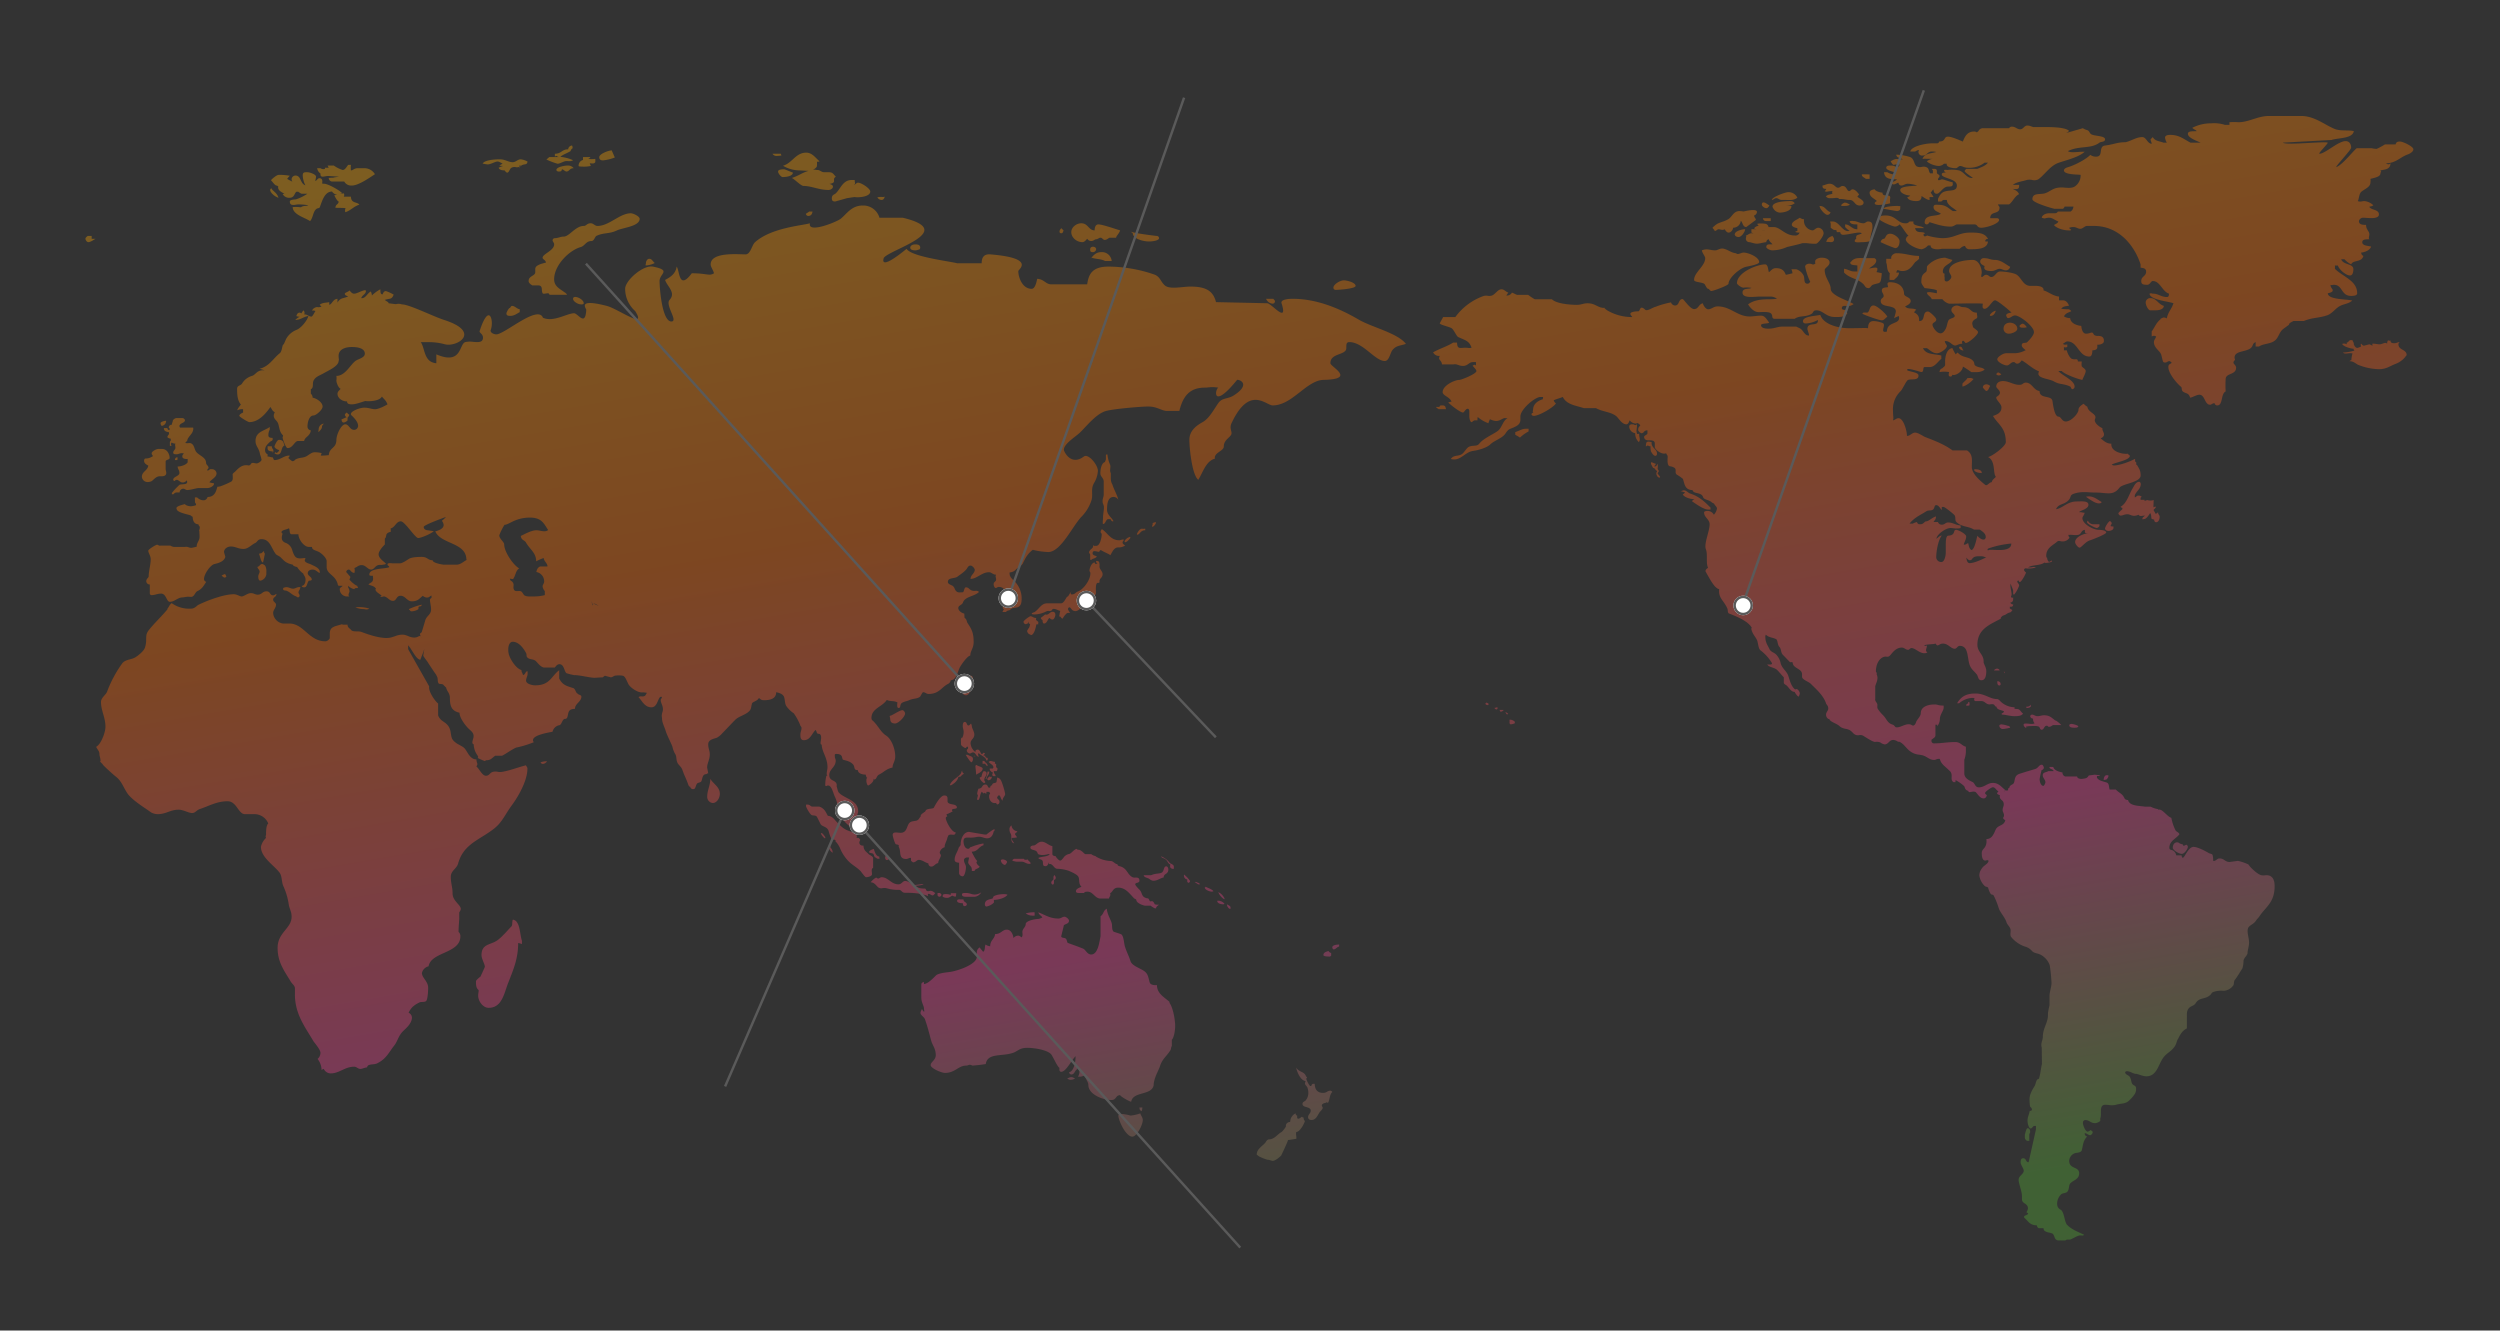 <svg xmlns="http://www.w3.org/2000/svg" xmlns:xlink="http://www.w3.org/1999/xlink" width="1024" height="545" viewBox="0 0 1024 545">
  <rect x="0" y="0" width="1024" height="545" fill="#333333" stroke="none"/>
  <defs>
    <clipPath id="clip-path">
      <rect id="長方形_26968" data-name="長方形 26968" width="1024" height="545" transform="translate(171 1896.43)" fill="#fff"/>
    </clipPath>
    <linearGradient id="linear-gradient" x1="0.659" y1="1" x2="0.302" gradientUnits="objectBoundingBox">
      <stop offset="0" stop-color="#57b136"/>
      <stop offset="0.296" stop-color="#f44397"/>
      <stop offset="0.66" stop-color="#ff6800"/>
      <stop offset="1" stop-color="#ffa600"/>
    </linearGradient>
  </defs>
  <g id="map-global" transform="translate(-171 -1896.43)" clip-path="url(#clip-path)">
    <g id="グループ_7746" data-name="グループ 7746" transform="translate(0 8.43)">
      <path id="合体_58" data-name="合体 58" d="M3734.911,17199.449c-2.094,0-1.364-2.451-2.823-2.914-1.364-.457-3.367-.457-3.367-2.084h-1.727c-.729,0-.915-.734-1-1.187-2.551,0-3.276-1.27-4.463-2.447-.268-.289-.812-.734-.812-.92,0-.811,1.632-.732,1.727-1.545a3.029,3.029,0,0,1-.729-.453,3.341,3.341,0,0,0,.635-1.549c0-2.186-2.456-1.822-2.456-3.734v-1.273c0-2-1.364-5.184-1.364-6.73,0-1.635,2.094-2.277,2.094-3.729,0-.73-1.088-2.184-1.273-3.186v-.91h.091a.928.928,0,0,1,.82-1c1.64,0,1,1.637,2.361,1.637l3-13.459v-1.373a2.625,2.625,0,0,0-.82,0c-.63.275-.725,1.006-1.364,1.006-.725,0-1.269-2.09-1.269-3.1,0-1.727.635-2.457.906-4.088.639,0,.911-.271.911-.543a1.533,1.533,0,0,0-.548-1c-.363,0-.453-2.551-.453-3.186,0-2.094,1.278-4.187,2.094-5.461.363-.639.544-1.916,1-2.555.276-.35.734-.264.824-.631.635-2.1.635-3.639,1.178-5.822l-.086-6.82c-.548-1.641.453-2.918.453-4.373,0-3.453,2.094-5.732,2.094-8.822v-.824a28.169,28.169,0,0,1,.635-3.182v-4c0-1.281.82-3.729.82-5.187a66.892,66.892,0,0,0-.729-7.281,7.818,7.818,0,0,0-3.911-4.369c-1.364-.635-2.365-.453-3.367-1.455a5.616,5.616,0,0,0-2.909-1.816,12.453,12.453,0,0,1-5.46-3.738c-.725-.721-.367-1.727-.367-2.818,0-1.455-1.364-2.176-1.722-3.459-.734-2.18-2.551-3.824-3.19-5.822a31.657,31.657,0,0,0-2-5c-.276-.541-.911-.363-1.187-.635a7.839,7.839,0,0,1-1.092-2.543c-.268-.557-1-.367-1.36-.734a7.248,7.248,0,0,1-2.275-4.453,4.787,4.787,0,0,1,1-2.738c.816-1.359,2.456-1.721,2.819-3.18-.82-.549-.729-.092-1.368-.092-1.273,0-1.45-1.82-1.45-3.094,0-2.09,2.292-1.723,1.908-5.732,2.456,0,3.091-2.453,3.824-3.916,1-2,3.363-1.359,3.911-3.816-.458-.176-.911-.639-.911-.914l.363-.721v-.457c0-.727-.548-1.279-.548-2,0-1.1.458-1.449.458-2.361,0-1.912-1.636-1.645-1.636-3.271a1.353,1.353,0,0,1,.129-.564c-.095.064-.164.094-.2.076-.181-.176-1.023-.426-1.023-.7,0-.371.363-.561.544-.914-1-.457-1.273-1.645-2.275-1.645-.635,0-3.186,1.822-3.186,2.369,0,.367.548.727.729.816-.181.914-.639,1.373-1.364,1.373-1.455,0-2.365-1.73-3.095-2.461-.639-.639-2.094-.1-2.728-.1-.181,0-.453-.354-.453-.539-1.278-.271-1.278-1.184-1.64-1.912a17.822,17.822,0,0,0-3.458-2.451.674.674,0,0,0,0,.814h-.906c-1.364-.906-.458-2.184-.911-3.547-.276-.908-.734-1.094-1.187-1.547-1.455-1.459-3-2.273-3.544-4.459h-.544c-.643,0-1.1.459-1.735.459-1.727,0-2.637-1.006-3.816-1.545-1.731-.826-3-.367-4.822-1.283-2.823-1.359-3.186-3.453-5.646-4.635h-.544a3.614,3.614,0,0,0-2-.73c-1.636,0-1.908,1.822-3.458,1.822a4.161,4.161,0,0,1-1.817-.82,4.1,4.1,0,0,0-2.1-.182c-1.088,0-4.183-2.184-5.089-2.643a2.5,2.5,0,0,0-1.442-.143,3.106,3.106,0,0,1-1.2-.037c-1.273-.359-1.545-1.451-2.823-2.09-1.178-.549-1.817-.367-3-.906a3.21,3.21,0,0,1-1-.643c-1.092-1.094-3.911-1.729-4.187-2.91-.816,0-1.364-1-1.364-1.822,0-1,.911-1.549.911-2.541,0-1.184-.729-1.459-.911-2.094-1.092-3.281-4.183-5.922-6.181-7.922-.915-.906-2.374-1.273-3.281-2.18-.725-.725-.091-1.641-.544-2.637-.82-1.637-3.643-1.818-3.643-4.006-.816-.182-.725-.268-1,0-1.183-1.178-2.094-2.18-3.095-3.186-.816-.816-.548-2.365-1.364-3.186s-.639-2.818-1.364-3.186c-1.55-.721-3-.635-4.183-1.812a1.861,1.861,0,0,0-.186,1.178c0,1.912.9,3.1,1.627,4.637.639,1.363,1.826,1.371,2.741,2.283a7.026,7.026,0,0,1,1.912,3.725c.635,2.1,2.456,3.1,3.091,5,.725,2.189,1.273,4.551,2.909,5.646.729-.729,1.817.816,1.817,1.537,0,.467-.354,1.377-.63,1.377a6.711,6.711,0,0,1-1.489-1.943c-1.636,0-2.517-2.152-3.514-2.791-.552-.363-.643-.363-.915-.82v-2.365c-1-1-1.727-2-2.637-2.91-1.273-1.277-3.276-1-4.183-2.365.453,0,2.6.332,1.809-.8a18.555,18.555,0,0,0-4.433-4.891c-1.083-.7-1.019-3.225-1.562-4.316-.82-1.637-1.636-2.18-2.275-4.277v-.635h.186c-1.368-2.729-6.009-4.641-9.281-5.91-.729-.275-.458-1.281-.729-2-1.273-3.191-3.824-4.283-3.367-8.012-1.908-.271-3.9-4.3-5.465-7.006-.449-.785.367-1.363.915-1.727-1-2-.034-5.357-.915-7.645-.842-2.211,1.55-7.373,1.55-10.2,0-1.994-2.275-2.814-2.275-4.812,0-.553,1-.639,1.364-.639a2.869,2.869,0,0,1,2.642,1.549,4.984,4.984,0,0,0,1.273-2.461c0-.91-.82-1.178-1.183-2.088a4.649,4.649,0,0,1-1-.553c-.911-.912-3.181-1.088-3.458-2-.729-2.361-3.911-1.174-4.368-3-3.091,0-3.276-2.455-3.915-4.545a16.659,16.659,0,0,0-2.452-1.73c-1.092-.725-.091-1.912-.906-2.729a3.771,3.771,0,0,0-2.011-.725c-1.269-.371-.9-2.824-.9-4.01,0-.545-.548-.816-.548-1.273-.453,0-.453.094-.906.094-1.55,0-3.824-1.73-3.824-2.732v-1.367c0-1.359-1.092-1.359-2.732-1.359-1.273,0-1.636-.82-1.636-1.369,0-.725,1.364-.816,1.364-1.541v-1.191c-1.727.1-1.269,1.191-2.456,1.191-.367,0-1.364-.82-1.364-1.369,0-1.092.635-1.453.911-1.912-.458-.447-1.278-1.268-1.636-.639a3.473,3.473,0,0,1-2.732-1.359c-.276.73-.635,1.637-1.364,1.637-1.912,0-3.19-2.639-4.278-3.453-2.365-1.74-5.46-1.641-8.188-3.189h-5c-3-1-7.01-1.365-8.555-4.555-1.088.461-2.909.914-3.729,1.373a2.726,2.726,0,0,0,.911,1.273c-1.183,1.816-7.006,5.1-9.1,5.1-.363,0-.911-.281-.911-.639,0-.549.548-.639.734-.734-.458-.635-.095-.635-.095-1.088,0-1.994,1.364-3.553,4-4.369,0-.275.1-.639.1-.914h-1.1c-2.184,0-8.188,5.012-8.188,8.016v1.359c0,2.094-2,2.828-4.092,3.639-1.183.457-1.55,1.365-2.271,2.275-1.368,1.73-4.463,2.633-5.918,4.1-1.368,1.365-4.64,2.361-7.282,2.736-3.276.541-5.089,4.361-8.914,3.268,1.092-1.727,2.823-1,4.368-1.912,1.1-.635,1.908-2.451,2.914-3,1.545-.91,3.272,0,4.36-1.367,1.55-2,5.1-3.545,7.282-5,2.094-1.363,2.094-4.1,4.278-5.451h-1.368c-1.364.539-2,1.174-3.363,1.174a7.061,7.061,0,0,1-2.46-.725,7.743,7.743,0,0,0-.635,1.637,13.639,13.639,0,0,1-4.368-2.543,3.669,3.669,0,0,0-.091,1.363H3495.8c-.548,0-1,.73-1.364.73-.548,0-.906-1.555-.906-2.275v-1.822c0-.271.091-1.363-.729-1.363-.729,0-1.455,1.541-1.822,1.541-1.178,0-5.46-3.363-6.095-4.184.453,0,.911-.275,1.364-.275-.729-2-3.639-2.451-3.639-3.906,0-2.732,4.912-5.008,6.824-5.008.816,0,7.006-2.455,7.006-3.643,0-.635-1.459-1.908-1.55-2.18.911-.545.734-.453,1.364-.086v-1.369a6.359,6.359,0,0,0-1.364,0c-1.455,0-2,1.549-3.911,1.549-1.817,0-2.456-.91-3.824-.639h-4.817c-.095-1.363-1.187-1.73-1.187-2.551a3.371,3.371,0,0,1,.276-.906,2.719,2.719,0,0,1-2.732-1.459c2.275-1.363,6.009-2.543,8.193-4h1.636c0,2.914,1.455,2.1,3.367,2.1,1.273,0,1.459.268,2.547,0-.906-2.918-2.823-3.1-5.46-4.377-.729-.359-1.822-3.092-2.728-3.631-1.092-.643-4.822-1.373-4.822-2.008,0,0,1.273-2.273,1.364-2.541h5.007a24.442,24.442,0,0,1,11.642-8.65,3.851,3.851,0,0,1,1.614-.066,3.651,3.651,0,0,0,1.752-.111c1.459-.553,2.365-2.547,3.915-2.547,1.183,0,1.636,1,2.819,1.363a6.941,6.941,0,0,0-.82,1.184,2.353,2.353,0,0,0,2.275-1.184c1,.363,1.273.631,2.1.908h4.55a20.126,20.126,0,0,0,2.724,1.82h7.006c1.822,1.822,7.463,2.275,10.282,2.275,1.636,0,2.637-.639,4.278-.639,2.637,0,3.458,1.092,5.732,1.82v-.094c.911.189.453.371,1.088,0,0,.275,1.127,1.092,1.282,1.188a20.01,20.01,0,0,0,10.1,2.732c.816,0-3.289-2.16,2.637-2.375.859-.025.44-2.857,2.823-.631.8.742,3.181-1.006,4.183-1.191a35.1,35.1,0,0,1,6.367-1.812,1.84,1.84,0,0,0,1.64,1.273c1.912,0,1.273-2.637,3.095-2.637.544,0,3,4.1,4.727,4.1,1.826,0,1.826-2,3.552-2.369.181.729,1.183,2.455,2.184,2.455,1.455,0,2.184-1.182,3.911-1.182,5.551,0,8.3,4.527,13.83,4.1,5.2-.406,4.748-.975,7.278,2.547-.548.549-3.328.207-3.328,1.027,0,.275,0,1.6,3.6,1.43,2-.088,3.186-.82,5.007-.82h5.823l1.364.643c1.55.725,1.912,3,3.729,3,.453,0-.544-2.09-.544-2.725,0-3.1,4.64-.643,4.273-3.639a11.242,11.242,0,0,1-4.942,1.438c-.729,0-1.152-.35-1.152-.984,0-2.008,5.46-2.1,7.1-2.547,1.187,3.73,6.915,5.461,11.827,5.461,5.188,0,6.194-.182,7.74,0,0-1.912.635-2.914,2.271-2.914,1.368,0,3.82.635,4.1,1.088.729,1-1.619,3.988,1.36,3.186,0-4.459,6.009-2.637,4.826-6.371-.729.367-1.273.549-1.912.91a18.266,18.266,0,0,0,.734-2.732c0-3.09-6.194-1.264-6.194-4.273,0-1.268,1.187-1.182,1.187-2.092s-.729-1.361-.729-2.271c0-1.367,1.459-1.092,2.547-1.367-.086-.912-.82-2.047.906-2,3.552.086,5.551,1.895,5.646,4.73.043,1.348,2.724,1.283,2.724,3,0,1.184-1.636,1.822-2.271,2.186,1.092,1.367,3.1.453,4.55,1.367a3.387,3.387,0,0,0-.906,1.088c1.912.912,2.089,2,2.089,3.553,2.823,0,1-3.92,3.639-3.92.725,0,3.371,2.553,3.371,3.191,0,1.363-1.545,1.092-1.545,2.27,0,1,2.7,5.244,4.752,2.625,1.308-1.68,1.066-2.893,1.792-4.441.453-.912,2.551-.912,2.551-1.822,0-.82-1.364-1.27-1.364-2.447,0-1.1,1.183-1.826,2.271-1.826.82,0,1.455.539,2.279.635,3.729,0,3,2.279,5.914,2.279,0,1.545.363,1.449,0,2.27-2.871,1.377-1.64,2.824-1.64,3.459,0,.547,2.1,1.453,2.1,2.279,0,1.178-4.683,5.188-5.283,4.271-1.109-1.7-1.545-.09-1.088.455-1.64,0-2.184.729-3,.729-1.273,0-2-1.822-4.006-1.822-.725,0,.639,1.645.639,2,0,1.092-2.637,3-4.1,3-1.727,0-2.914-1.359-4.092-2.09h-1.636c1.364,2.729,4.459,2.275,7.545,3v1.369c-1.45,1.092-2.633,3.367-4.817,3.367h-2c-1.092,0,.069,2.523-1.847,1.938-4.878-1.5-5.339-1.2-5.322-.9.009.156.143.311-.129.221,1.265.725,4.752.832,4.752,2.2,0,2.184-2.728,1.277-4.273,1.816-.729.277-2.275,3.824-3,4.551a10.068,10.068,0,0,0-3.181,7.916c0,2.637.358,3,0,4.1.9-.186,1.36-.906,2.271-.906,2,0,3.453,5.09,3.453,7.273,1.368,0,2.007-1.363,3.371-1.363,1.273,0,3.367,1.549,4.092,1.816,4.006,1.541,7.826,3,11.193,5.461h5.914c2.547,1.635,2,3.914,2,6.824,0,2.641,3.2,5.473,5.456,7.277.855.686,1.64-1.088,2.728-1.088.091-1,1.278-1.641,1.645-2.184-1.273-1.545-.026-6.5-3.186-8.1,1.817-.371,7.273-4.459,7.273-6.1,0-6-3.16-7.174-5.253-10.727,1.187-.453,3.755-1.135,3.436-3.828-.16-1.355-2.97-3.367-1.822-4.1,2.935-1.855-.272-3.186-.272-4.1,0-1.637,1.368-2.271,2.728-2.271,2.551,0,4.187,1.547,6.829,1.547,1.364,0,1.364-.912,2.547-.912,2.547,0,3.095,3.1,5.637,3.459,0,3.365,4.917,1.541,5.283,4.1.272,1.908.906,6.371,2.452,6.371,1.092,0,1.364,1.994,3,1.994,2.275,0,5.188-3.363,5.188-4.727,0-1.273,1.455-2.094,2.089-2.551.363.367,1.278,1.188,1.55,1.188.272,2.451,4.131,2.939,3.181,5-.768,1.67,2.184,3.549,3,3.82-.177.906.643,1.637.643,2.547,0,1.092-.915,1.373-1.368,1.641,1.187.906,2.365,2.18,4.368,2.18v.275c0,3.092,4.64,4.092,6.824,3.824.091.453.872.574.777,1.033-.54,1.73-5.6,2.42-7.42,3.422a1.4,1.4,0,0,0,.911.363c2.18,0,6.552-1.545,8.642-2.732v1.1c1.053.467,0,1.361.729,1.361.82,1.367,1.55,2.273,1.55,4.367,0,2.91-7.329,3.3-8.646,5-2.7,3.5-5.188,2.006-9.738,2.006-3.453,0-5.46-.639-8.914.449-1.912.639-1,1.463-2.271,2.732-2.007,2-3.919,1.184-5.1,3.635,2.728-.363,4.55-3.182,8.551-3.182,1.912,0,4.731-.363,4.731,1.363,0,1.818-3.276,2.275-3.824,3.006.82,0,1.822.271,2.279.271-.186.91-.915,1.641-.915,2.184,0,2.271,4.187,4.822,6.829,4.822.544,0,2.909.094,2.909,1.1,0,.725-6.229,3.1-6.686,3.2-1.813.547-3.5,2.99-4.23,2.99-.548,0-1.817-1.459-1.817-2.279,0-2,3.272-3.457,5.365-3.639-1.455,0-1.364-.09-1.364-1.363-1.364.094-1.364,1.273-2.184,1.82s-3.095.182-3.639.182a2.981,2.981,0,0,1-.906,0v.271l.052.273a3.986,3.986,0,0,0,.4.635,3.287,3.287,0,0,1-2.909,1.549c-1.092,0-1.187-.453-2.094,0-1.459,1.459-4.55,2.461-4.55,5.914,0,.275.091.729.363.82,0,.453.367,1.631.915,1.631a4.877,4.877,0,0,0,1-.631v.631c-1.092.281-2.637.643-3,.281-1.817,1.363-4.908.814-6.734,2h.911c.82,0,1.636-.457,2.275,0a9.168,9.168,0,0,1-3.458.449c-.272,0-.548-.09-.816-.09a.781.781,0,0,0-.544.643c0,.453.812,1.092.812,1.092-.177.721-1.908,3.906-2.547,3.906-.272,0-.453-.543-.635-.721l-.453.449c.181.729.816,1.006.816,1.73a12.061,12.061,0,0,1-2.089,3.73c-.181,0-.367-.359-.367-.545v-1c0-.635-.816-2.092-1-3.008a2.992,2.992,0,0,0-.091,1.188c0,.635.458,2.273.458,3.186s-.548.82,0,1.367h.635v.906a1.213,1.213,0,0,1-1.2,1.109,1.514,1.514,0,0,0,1.252.795c-.181,1-.591.92-1.407.92v.725l1.066.635c-.276.357-.57.906-1.066,1-1.079.207-1.55.91-2.279,1.092-1.088.361-1,.639-1.545,1.182l.25.17c-4.265,2.408-9.712,4.139-9.712,10.748,0,3,2.547,3.914,2.547,6.828v.453c.272,1.092,1.092,2,1.092,3.639,0,1.908-.458,3.639-2,3.639-1.36,0-1.273-1.455-1.817-2.275-1.1-1.453-2.007-1.906-2.732-3.365-1.455-2.906-.363-8.457-4.364-8.457-.82,0-1.187,1.188-2,1.188-1.64,0-2.637-2.1-4.826-2.1-1.269,0-1.545.725-2.271.725-.276,0-.639-.453-.639-.725-1.455.357-3.371.182-4.912.725.911.271.725.271,1.273,0-.091,1.373-.911,2.189.181,2.91-2.547,1.277-4.731-1.818-6.548-1.818-.548,0-.82.725-1.364.725-1.006,0-1.55-.91-2.555-.91-2.633,0-3.911,2.279-5,3.371a1.524,1.524,0,0,1-1.351.346,2.366,2.366,0,0,0-1.1.107c-2,.727-3.186,3.182-3.186,5.914l.034.139c.1.25.423.547.423.764a2.164,2.164,0,0,1-.242-.031l.056.221a4.2,4.2,0,0,1,.367,1.455c0,1.641-.639,2.275-.915,3.643v5.09c-.177.734.548,1.459.734,1.826.363.82-.095,1.359.268,2.176a14.784,14.784,0,0,0,2.184,2.645c1.636,1.637,1.636,3.186,4.006,3.916.816.271.816,1.088,1.545,1.088,1.731,0,3.186-1.277,5.007-1.277,1,0,1.364.551,1.727.551.729,0,1.183-1.092,1.273-1.459.367-1.092,1.912-2.27,1.912-3.643,0-2.637,3-3.543,5.46-3.543a4.5,4.5,0,0,1,1.822.271,13.046,13.046,0,0,0,2.089.186v.82c0,1.27-1.545,2.9-1.545,4.641a4.941,4.941,0,0,1-1.092,3v-.631h-.729v4.363c0,.9-1.092,1.273-1.636,1.818v.461a1.03,1.03,0,0,0,1.092,1c3,0,5.456-.549,8.642-.549,2.18,0,2.728,1.549,4.368,1.912v1.359a10.551,10.551,0,0,1-.639,4.006v5.551c0,2,1.912,2.824,3.367,3.553,1,.449,1,2.176,2.547,2.176,2.37,0,3.552-1.818,5.737-1.818,2.542,0,3.66,1.826,5.115,2.914a6.593,6.593,0,0,1-.613.713,2.572,2.572,0,0,0,.682-.621c.725.182.458.182,1.088,0v-.545c0-.182.367-.457.548-.457,0-.91.911-1.184,1.459-1.545s.635-1.545.816-2.275c.453-1.459,1.278-1.73,2.456-2.094,2.184-.725,3.639-1.092,5.909-1.816,1.187-.367,1.463-1.723,2.646-1.723.453,0,.816,1,.816,1.092a1.022,1.022,0,0,1-.906,1.084,31.889,31.889,0,0,0-.824,3.725c0,1,.505,2.758,1.507,2.758.363,0,.863-1.117.863-1.48,0-1.088-1.092-1.727-1.092-2.822,0-1.359,1.455-1.178,2.275-1.727h2.184c-.363-1.088-1.727-.635-1.727-1.723l1.589.018c.367,1.459,2.413,1.977,3.777,2.254a1.562,1.562,0,0,0,1.092,1.635h4.912c0,.82,1.1,1.006,1.822,1.006,1.364-.186,2.271-.186,2.819-1.273.095-.281,2-.281,2.271-.461a21.073,21.073,0,0,1,2.551.271,1.492,1.492,0,0,1-1.364.189v.725c.635,1.273,2.547,1.541,3.911,2,1.183.357.911,1.727,1.278,2.908h2.547c1.731,1.732,2.542,1.455,3.639,3.727.181.367.906.553,1.364.553.635,2.547,4.459,2.27,6.915,2.732h2.365a9.8,9.8,0,0,0,3,1v.182h.544c1.455,0,3.367,3,4.912,3.371a19.862,19.862,0,0,0,1.64,4.994c.458.92,1.636.92,1.636,1.822-1.455,1.82-4.092,2.736-4.092,5.459,0,.916.816.82,1.269,1a2.8,2.8,0,0,1,1.55,2.094h2.184c0,.271.181,1,.453,1,.363,0,.729-.639,1-1.088.911-1.459,2-3.367,3.458-3.367,1.64,0,4.917,1.727,6.095,2.455.729.449,1.55.268,1.731,1a6.468,6.468,0,0,1,.177,2.275h.639c.824-.363,1.183-1,2.007-1,1.908,0,2.275,1.455,4.092,1.455l3.458-.457a21.216,21.216,0,0,1,4.273,1.459c.82,1.363,3.643,3.91,5.1,4.363a4.346,4.346,0,0,0,1.679.09,4.3,4.3,0,0,1,1.683.092c1.822.557,2.275,2.461,2.275,4.367,0,6.734-3.695,8.521-6.151,12.242-.544.82-.941,1.049-1.485,1.865-.915,1.359-1.917,1.541-2.823,2.455-1.364,1.359-.013,4.3-.013,6.488,0,1.637-.622,3.156-.622,4.338,0,.449-.367.816-.458,1.092-.367.449-1.183,1.359-1.183,2.094a12.213,12.213,0,0,1-.458,3.09c-1.364,2.094-1.817,3.01-3.181,4.826-.367.541-.276,1.637-.458,2a5.229,5.229,0,0,1-4,2.365,10.084,10.084,0,0,0-4.459.543c-.548.277-.635.73-.911,1-2.184,2.188-4.459.906-6.095,3.457-.729,1.178-1.912,1.178-2.637,1.912-1.183,1.184-1,2.457-1,4.184v4.281c-1.822.91-2.732,2.457-3.643,4.369v-.1c-.63,1.188-.544,1.816-1.269,3.008-1.64,2.453-3.462,2.725-5.007,5.086-1.822,2.732-2.516,7.277-6.7,7.277-1.463,0-3.492-.992-4.131-.992-1.269,0-2.456-1.1-3.82-1.1-.272,0-.725.186-.725.459,0,.818,1.36,1.268,1.636,1.549.729.721.729,1.727,1.092,2.814.272,1.006,1.731,1.006,1.731,2a4,4,0,0,1-.449,2.422,14.426,14.426,0,0,1-2.374,2.768c-1.545,1.541-3.458,1.092-5.642,1.816a7.493,7.493,0,0,1-2.53.031c-1.161-.107-2.292-.217-2.75.242-1.178,1.182-.272,3.91-.906,5.188v.916c0,.443-1.455,1.086-2.094,1.086-1.908,0-2.275-1.277-4.092-1.277a1.009,1.009,0,0,0-.911,1.1c0,1.273,1.092,3.639,1.908,3.639.462,0,1-.549,1.278-.635.367.361.816.453.816.91a1.6,1.6,0,0,1-.906,1.18c-1.092,0-1.455-.82-2.365-.82a1.259,1.259,0,0,0,1,1.367c-1.636,1.641-1.636,3.277-2.176,5.547-.19,1-1.826,1.092-2.465,1.188a3.469,3.469,0,0,0-2.724,3.182c0,3.547,4.088,2.273,4.088,5.1,0,2.543-2.271,2.818-3.544,4.084-.729.729-.458,1.912-1.006,3.1-.635,1.273-2.089.727-2.905,1.547a5.355,5.355,0,0,0-1.554,4.1,2.451,2.451,0,0,0,1.368,2.09c1.636.906,1.545,5.092,2.732,6.275,2,2.008,4.455,2.822,6.911,4.006-.363.539-.9.275-1.455.275-1.364,0-3.639,1.723-4.459,1.723h-1c-.276,0-.639.367-.911.367Zm-36.487-277.412c1.838,0,4.831-1.375,6.931-2.416-.441.18-.984-.4-2.109-.4-1.273,0-2.637-.1-3.458.725-.367.363-.453.91-1.273.91-.544,0-1.092-.635-1.364-1.092C3697.15,16920.668,3697.513,16922.037,3698.424,16922.037Zm-13.644-2.275a2.079,2.079,0,0,0,2.085,1.826c1.368,0,1.826-2.736,1.826-3.92v-2.908c0-1.145-.03-3.9.984-3.963,3.315-.2,1.792-2.408,3.293-2.408.725,0,4.088,1.635,4.088,2.736,0,1.264-.725,2.09-1,3.363,1.092,0,.906-.367,1.822-.635.363,1.449.363,2.084,1.273,2.814,1.269,0,2.094-4.365,2.456-5.824.363.367,1.455,1.545,2.547,1.545.548,0,.906-.447.906-1.086,0-1.369-1.364-2.275-2.452-3h-2.365c-2.275-1.459-5.1-1.006-7.191-3.1-.725-.727-.186-1.637-.725-2.732-.181-.359-4.006-3.453-4.55-3.453h-.729a3.213,3.213,0,0,1-.086,1.273c-.371-.367-1.1-2-2.184-2-.911,0-.548,1.455-1.459,1.908-1,.459-1.187.092-2.365.459-2.456,1.635-5,2.545-7.1,5.18h1.368a6.05,6.05,0,0,1,1.64-.635c.363.824.635.906,1.36.906,1.55,0,1.64-1.18,2.46-1.18,1,0,2.637-1.727,4.006-2,0,1.27-.639,1.545-1.006,2.271h1.822a1.589,1.589,0,0,0,1.545,1.092c1.183,0,1.55-.906,2.547-.906,2.184,0,3.272,1.188,5.184,1.188v1.082c-1.36.453-3.363,0-4.092,0-2,0-5.642,2.551-5.823,4.373.906-.543,1.273-1.277,2.184-1.277C3685.5,16912.756,3684.779,16917.4,3684.779,16919.762Zm21.354-.531c.281-.143.535-.271.751-.379C3706.668,16918.955,3706.414,16919.088,3706.133,16919.23Zm.751-.379c-.073-.256-.16-.5-.246-.738C3706.724,16918.352,3706.806,16918.6,3706.884,16918.852Zm.091-3.1c-.268.1-1.178.277-1.178.73,0,.293.294.465.458.717-.1-.207-.194-.393-.276-.535.635,0,.635-.092,1.088-.092,2.642,0,8.443.877,8.465-2.547A37.634,37.634,0,0,0,3706.975,16915.756Zm-295.956,250.668c-.544,0-4.1-1.369-4.1-1.822-.181,0-.458-.18-.458-.365,0-2.361,2.737-3.641,3.647-5,.363-.639.812-1.189,1.455-1.189,2.18,0,3.544-2.271,5.094-3a10.654,10.654,0,0,0,1.727-2.189,3.957,3.957,0,0,1,.095-.906,1.813,1.813,0,0,1,1.64-1.006c0-.182.086-.361.086-.539a3.866,3.866,0,0,1,2.184-3c0,.629.363.91.639.91,0,.631-.095,1.273.449,1.273.643,0,1.1-.643,1.55-.824a.605.605,0,0,0,.639.363c0,.729.177,1.191.544,1.367-.276,1.184-2.089,4.555-3.548,4.555-.272,1.363.181,1.727,0,2.818-.453,0-2.637.453-3.367.453-.276,1.092-2.819,6.371-2.819,6.371-.82.816-2.456,2.18-3.458,2.18C3412.655,17166.877,3411.567,17166.424,3411.019,17166.424Zm311.06-7.734a1.566,1.566,0,0,1-1-1.27v-1.2s.544-2.721,1.092-2.721c.816,0,1.088.727,1.088,1.451,0,.549-.272.729-.363,1v2.732Zm-372.3-10.369c0-1.463,4.925,0,5.007,0a17.09,17.09,0,0,0,4-.91c.276,1.1,1.006,1.635,1.006,2.723,0,2.008-2.456,6.82-4.278,6.82C3352.789,17156.953,3349.781,17150.229,3349.781,17148.32Zm77.71.631c0-1.092,1.088-1.541,1.088-2.639,0-1.816-3.371-1.092-3.371-2.727,0-.912.82-1,1.278-1.455a4.772,4.772,0,0,0,1.092-3.553,6.967,6.967,0,0,0-.363-1.77v.047c-.272-.729-1-1.006-1-1.73a3.36,3.36,0,0,1,.272-.906c-2.094-.367-3.363-3.371-3.915-5.555,1,1.545,2.551,1.639,3.458,2.551.552.543.552,1.182,1.092,1.449-.091.277-.363.367-.363.648a9.1,9.1,0,0,0,1.55,2.9h.544a.847.847,0,0,1,.816-.914h.552c0,2.369,1.183,3.732,3.367,3.732,1.731,0,1.636-.91,3.091-.91a1.039,1.039,0,0,1,.729.553c-1.278,1.264-.911,3.182-1.817,4.545l-.367-.453c-.095,0-.186.271-.272.271-.911.182-1.822.453-1.822,1.18,0,.275.363.639.363.91,0,.639-1.088,1.553-1.269,1.82-.915,1.369-1.459,3.182-3.371,3.182C3428.03,17150.133,3427.49,17149.684,3427.49,17148.951Zm-69.06-4a2.423,2.423,0,0,0,1.178,0,4.661,4.661,0,0,1-.272,1.545C3358.521,17146.223,3358.431,17145.68,3358.431,17144.949Zm-7.917-5.008c-2.089.186-1.368,2.008-3.643,2.008-3.548,0-9.367-2.365-9.367-6.1,0-1.363-1.183-2.451-1.282-3.635a4.255,4.255,0,0,1-.091-.457,5.987,5.987,0,0,1-1.817.639h-1.088a4.041,4.041,0,0,0,.635-2,2.188,2.188,0,0,0-.9-1.818c0,.268-.186.631-.186.9-.824.367-.911,2.008-2.275,2.008a.983.983,0,0,1-.915-.906c2.279-.463,2.732-5.189,2.646-6.561-1.64,1.639-3.915,6.375-5.832,6.375-1.092,0-.721-1.637-.721-1.637-.635,0-2.642-4.459-3.367-5.465-1.459-1.816-6.829-2.719-9.829-2.719-3.281,0-3.906,1.445-5.918,2.084-4.64,1.551-10.364-.09-11.1,4.555a53.956,53.956,0,0,1-5.456.635c-1.463-.734-1.463,0-2.547,0-3.19,0-4.554,3-8.65,3-1.541,0-5.905-1.908-5.905-3.186,0-1.359,2.085-2,2.085-4.092,0-2.643-1.36-4.1-1.817-5.736-1.092-4-1.364-5.271-2.551-8.82-.445-1.371-2.266-1.82-1.817-3.189a12.975,12.975,0,0,1,.548-1.178,3.743,3.743,0,0,0,.824,1.178c.263-.361,0-.725,0-1.178,0-1.369-1.1-2.461-1.1-4.73v-5.275c0-.734.63-.916,1-1.1a2.966,2.966,0,0,1,.095.91c1.722-.186,3.816-2.461,4.813-3.453,1.092-1.1,4.373-1.277,6.1-1.555,3.276-.543,10.735-3.09,10.735-6.189v-1.541a2.339,2.339,0,0,1,1.183-2.275c.462.816,1,1.176,1.364,1.818,1.01-.643.544-2,1.01-3a4.153,4.153,0,0,0,1.9.721c0-2.543,1.822-2.914,2-5,2.456,0,2.914-1.818,4.826-1.818,1.636,0,2.547,1.818,2.728,3.453a2.406,2.406,0,0,1,2-1c.453,0,1.178.635,1.364.725.544-.82.272-1.451.272-2.27,0-1.279,1.368-1.912,1.368-3.2,0-1.264,3.635-2.084,5.184-2.084a4.719,4.719,0,0,0,1.64-.639c-.552-.82-1.459-1.088-1.64-2.094,3.095,1.273,4.912,2.555,8.184,2.555,1.183,0,1.554-.734,2.555-.734.544,0,1.813.912,1.813,1.641,0,1.18-1.36,1.27-2.089,1.822l-1.1,4.545c0,.725,1.282.549,1.826.91s.544,1.732.9,1.818c2.465.906,3.833,1.363,6.1,2.273,1.278.455,1.731,2.457,3.462,2.457,2.819,0,3.367-5.375,3.82-7.459v-8.184c1.45-1.1,1-2.289,2.547-3.1.276,2.461,1.455,4.088,2,5.828.371,1.264-.091,2.908.911,3.639.911.268,2.637.818,3,1,1.092.73,1.092,3.639,1.55,5.094.812,2.461,1.545,3.643,2.271,5.914.729,2.184,4.64,3,6.194,4.553,1.088,1.088,1.265,2.814,1.636,4.092.358,1.184,1.817,1.184,3,1.184,0,3.639,3.462,5.184,5.188,6.914l-.095.277c1.455,1.9,2.365,6.824,2.365,9.553,0,2-.544,4.82-1.36,5.637v2.555c-.462.73-.186,1.084-.639,1.818-1.64,2.547-3.281,3.457-4.191,6.361-.721,2.186-2.637,5.008-2.637,8.193v-.182c-1,4.184-8.456,2.275-9.19,6.639C3354.33,17142.584,3350.6,17140.494,3350.514,17139.941Zm-21.656-6.824c1.731-.814,1.908-.635,3.186,0a3.376,3.376,0,0,1-1.767.551A1.945,1.945,0,0,1,3328.858,17133.117Zm-304.529-3.91a2.106,2.106,0,0,0-.911.457,7.476,7.476,0,0,0-1.636-4.545,3.372,3.372,0,0,0,1.183-2.461c0-1.449-2.542-4.186-3-5-3.276-5.561-7.463-10.92-7.463-18.928v-2.457c0-1.273-1.088-1.727-1.817-3-2.547-4.277-5.275-7.73-5.275-13.648,0-6.367,5.732-7.912,5.732-12.734,0-2.279-.911-3.186-1.187-5.187a27.8,27.8,0,0,0-2.271-7.545c-.725-1.826-.371-3.916-1.554-5.461-2.361-3.008-7.545-6.186-7.545-10.463a6.9,6.9,0,0,1,2.089-3.643c-.367-.816,0-1,0-1.365,0-1.092,0-3.824.911-4.545a6.1,6.1,0,0,0-5.732-3.824h-3.82c-2.732,0-3.367-5.283-7.1-5.283-4.55,0-7.917,2.1-11.374,3.189-1.364.453-1.822,1.637-3.186,1.637s-3.639-1.369-5.456-1.369c-3.552,0-5.094,1.826-8.646,1.826a5.706,5.706,0,0,1-2.724-.734c-2.555-1.908-7.83-5-9.742-7.912-1.731-2.637-2.275-4.826-4.55-6.643-.639-.449-5.46-4.73-5.46-5.094-.453-.549-.729-.725-1.183-1.273h.276c0-1.367-.458-2.088-.458-2.914,0-1.268-.729-1.73-1.36-3,1.994-1,3.82-5.912,3.82-8.187,0-4.006-1.826-6.557-1.826-10.187,0-1.82,2.1-2.918,2.551-4.373a48.946,48.946,0,0,1,6.1-11.373c1.269-1.723,3.639-1.541,5.271-2.457,1.368-.814,3.643-2.641,4.1-4.1,1.092-3.361-.276-4.816,1.545-7.1,2.365-3,5.46-5.824,7.731-8.643h-.181c.729-.9.911-1.73,1.822-2.455a12.321,12.321,0,0,0,7.731,2.279c1.912,0,2.279-1.1,3.371-1.641,3.548-1.73,10.282-4.277,14.374-4.277,1.269,0,2.452.91,3.181.91,1,0,2.46-1.363,3.824-1.363,1.183,0,1.727.635,2.732.635,1.817,0,1.9-1.365,3.639-1.365s1.273,1.641,2.728,1.641c.544,0,.816-.457,1.364-.553-.091,1.373-1.364,1.184-1.364,2.369,0,.82,1.183,1.184,1.183,2,0,1.359-1.183,2.09-1.183,3.453a4.66,4.66,0,0,0,4.1,4.277h2.547c5.914,0,8,7.277,14.732,7.277.824,0,1.817-.91,1.817-1.359v-1.822c0-2.908,2.193-2.908,5.011-3.818l.276.176h1.994c0,1.273,1.006,1.551,1.373,2.094.816,1.092,2.909.367,4.364.91,2.909,1.1,7.006,2.461,10.191,2.461,2.909,0,3.82-1.363,6.634-1.363,1.731,0,2.737,1.178,4.735,1.178,1.364,0,1.364-.453,2.551-.725a9.442,9.442,0,0,0,.4.871l-.591-1.42c0-.631.643-.631.738-1,.639-2,.906-3,1.455-4.824s2.361-2.271,2.361-4.369c0-1.541-.449-2.814-.449-3.906,0-.549.449-.73.63-.906v-.912c-.721.273-1,.816-1.727.816a2.465,2.465,0,0,1-1.822-.725c-1.45,1.092-1.908,2.27-4.55,2.27-1.908,0-2.633-2.27-4.545-2.27s-1.545,2.088-3.186,2.088c-1.727,0-2.637-2.455-4.368-1.639h-1a1.624,1.624,0,0,0,.729-.541c-.553-.547-3.19-1.912-2.283-2.822-.816-1.182-1.817-1.092-3.086-1.727.906-.91,1.908-.729,1.908-2.461,0-.639-.181-.639,0-1.088-.639,0-1.55.092-1.55-.461,0-2.814,6.552-2.266,8.188-3.086-.181-.734-.725-.467-.725-1.1,0-.814,1.727-.453,2.184-.453h2.819c1.1,0,2.732-1.182,3.729-1.82,1.183-.727,3.729-.816,5.283-.816,2.452,0,2.361,1.363,4.455,1.363,0,1.1,3.552,1.727,4.554,1.822h5.18c2.116,0,3.224-1.818,5.23-2.324a4.451,4.451,0,0,0-.767.266l-.367.051c0-7.186-10.463-6.275-12.742-11.641,5.288-1.352,2.918-3.828,2.732-4.369a9,9,0,0,0,1.64-1.545c-2.46.906-9.1,3.367-9.1,4.092,0,1.092,1.183,1.365,1.545,1.365,0,0,2.365.361,2.547.361-.725.912-5.1,2.824-6.367,2.824s-5.46-6.826-7.1-6.826c-2,0-2.188,2.367-4.187,2.914.091.453,0,.906.091,1.365-.906.189-1.886.625-1.886,1.531-.341,1.484-.3.748-.57,1.291v2.361c-.911.91-2.547,2.729-2.547,4.01,0,1.816,2.448,3.082,3,3.906-.367.367-.734.271-1.187.367a2.977,2.977,0,0,1-1.062.1,2.55,2.55,0,0,0-1.213.168c-1.178.553-1.455,1.734-2.637,1.734-1.364,0-2.184-1.82-3.816-1.82-1.463,0-1.822.82-3,1.182a3.748,3.748,0,0,1,0,2c-1.368,0-1.55-1.361-2.365-1.361a1.147,1.147,0,0,0-1,1l1.722,2c-.091.553-.367.824-.367,1.092s2.46,2.553,3.19,2.553a1.39,1.39,0,0,0,.358.818c-.449.273-1.36-.09-1.541.545h-.19a4.952,4.952,0,0,1-2.361-1.363v.729a2.88,2.88,0,0,1,.544,1.545c0,.545-.911,1.641,0,2.094h-1.265a2.99,2.99,0,0,1-2.737-3c0-.635.911-.906,1.187-1.363h-1.554c-.358,0-.54-.816-.54-1a6.649,6.649,0,0,0-1.912-2.91c-1.092-1.092-2.547-1.908-2.547-3.824v-2.365c0-1.273-2-3.186-3.281-3.82s-2.724-.729-2.724-2h-1.278c-2,0-4.278-3.092-4.278-5.186h-2.728c-1.178,0-.643-1.912-1.178-2.455-1,.635-3.009.635-3.009,1.645,0,.172.272.535.462.535a5.139,5.139,0,0,0-.367,1.637c0,1.371.816,1.912,1.912,2.283a4.387,4.387,0,0,1,2.365,2.814c.363,1.277,1,2.727,1.727,3.094,1.364.635,2.275.182,3.639.182a.989.989,0,0,1-.177.725c-.367,1.1,1.813,1.555,2.361,1.822,1.822.906,4,1.637,3.734,3.549-.915-.178-1.459-1.361-2.914-1.361-1.1,0-2,.545-2,1.451,0,1.188,1.636,1.455,1.636,2.637,0,.459-1.183.459-1.183.459-.812.82-.635,2.727-1.912,2.727-.63,0-1-.268-1-.633,1.092,0,1.545-1.365,1.545-2.461,0-1.359-.725-1.723-.915-2.543a9.338,9.338,0,0,1-2.542-2.715c-.363,0-1.727-.389-1.727-.924-2.823-.639-3.458-1.459-5.007-3.008-.635-.635-2-1-2.184-1.637-1.636-2.094-2.184-5.818-5.637-5.818-1.636,0-1.735,1.178-2.547,1.545-1.731.82-2.918,2.457-4.917,2.457s-3.276-1-5.094-1c-1.364,0-2.819.906-2.819,2.279l.544,2c-.544,1.816-2.547,2.461-4.459,2.91-1.64.365-4.273,4.1-4.273,6.1a1.191,1.191,0,0,0,.906,1.18c-1.187,1.816-1.727,2.912-3.639,3.824-1.092.539-1.273,2.818-3.095,2.27v.092c-.82-.268-2.365.189-2.819.189-2.184,0-3.367,1.816-5.37,1.816-1.364,0-1.45-3.361-3.548-3.361-1.545,0-2.547.629-3.911.629a.711.711,0,0,1-.729-.725v-3.639a1.409,1.409,0,0,1-1.455-1.277c0-1.184,1-1.455,1-2.09,0-2.279.816-4.641.816-7.01,0-1.363-1-2.633-1-3.457,0-.539,3.091-2.457,3.639-2.457.363,0,.816.549,1.364.363h4.092a3.177,3.177,0,0,0,1.55.549h4.368c1.092-.273,1.64.361,2.547.361.639,0,2-.453,2.275-.453,0-1.82,1.183-2.361,1.183-4.092,0-.367-.095-1.969-.095-2.512l-.181.143a3.705,3.705,0,0,0,.367-1.359c0-.82-.548-.639-.548-1.373-1.822,0-2.361-1.633-2.361-3.086-.548-.092-.639-.553-1.1-.639-1.455-.459-5.456-1.184-5.456-2.557-.095,0-.095-.268-.095-.354,0-.82,2.547-1.369,3.462-1.641.272.549,1.727.912,2.456.912a8.859,8.859,0,0,0,2.094-.459v-.629c-.639-.186-.367-1.551-.458-1.822v-.734h.911a3.76,3.76,0,0,0,2.728,1.188,1.736,1.736,0,0,0,1.55-1.363c2.728,0,3.458-2,4.006-4.184a5.215,5.215,0,0,0,1.269-.189,34.2,34.2,0,0,0,4.55-2c.729-.727.453-1.822.453-2.91,0-.363.82-.91.911-1.006,1.273-1.273,2.547-2.729,4.64-2.729,1.183,0,.639.273,1.273,0,.272.273.544-.449.729-.635.639-.639,1.455-.09,2.275-.09.544,0,2-.82,2-1.545a18.329,18.329,0,0,0-.639-2.279c-.363-2.457-1.822-3.186-1.822-5.369,0-3.816,3.548-4.088,5.827-5.729v1.092a4.5,4.5,0,0,0-.548,2.369c0,.912,1,1,1.727,1v.725c0,.445-.816.631-1.092.912-.906.906-2,1.727-2,3.357,0,.916.458,1.551,1,1.641,0,.553.095.729,0,1,1,0,1.368.361,2.188.361.177.453.363,1.1.635,1.1,2.46,0,4.187-2.094,6.276-1.822-.091.453-.544.725-.544,1a9.882,9.882,0,0,0,1.55,1.273c1,0,1.088-.635,1.55-.816,1.541-.734,2.728-.457,4.088-1.1.82-.363,2.275-1.727,3.371-1.727a9.432,9.432,0,0,1,3.091.367,3.282,3.282,0,0,0-.371,1c1.109,0,2.223-.1,3.276-.207.181-3.186,3.1-2.7,3.1-6.25,0-2.184,2-6.371,3.634-6.371,1.554,0,1.826,2.273,3.647,2.273,1.088,0,3.505-1.66-1.092-5.951-1.4-1.3,3.181-3.146,5.184-3.146s3,.639,4.55.639c1.183,0,3.911-1.277,5-2-.635-1.727-1.541-2.184-2.275-3.186-.906,1.822-5.1,2.09-6.824,1.822-1.822.543-3.906,1.363-5.465,1.363-1.174,0-1.994-.186-1.994-1.186-1.912,0-3.911-1.27-3.911-3.178,0-.91,1-1.549,1.269-2.008-.911-.361-1.727-2.451-1.727-3.453a6.131,6.131,0,0,0,0-1.82c3.82,0,5.823-5,8.184-6.367,1.282-.73,3.462-1.187,3.462-2.732,0-2.275-3-2.729-5.283-2.729-3,0-5.456,1.092-5.456,3.639,0,1.092.276,1.541,0,2.094,0,2.09-4.183,3.906-6.095,5-1.541.916-3.186,1.283-4.1,2.918-.721,1.27.19,3-1.183,3.639v1.822a2.1,2.1,0,0,1,.734,1.631c1.636.277,4.092,1.912,4.092,3.645,0,1.363-2.732,3.639-3.643,3.639-1.817,0-2.542,2.641-2.542,4.549a1.5,1.5,0,0,0,1.36,1.541c-.268,2.465-2.448,2.643-2.728,4.369h-2.452c-1.55,0-2.094,2.912-4.368,2.912-.729,0-2-3.824-2-4.268,0-.281.181-.645.181-.912-1.554-1.549-1.368-2.826-2.007-4.83-.449-1.359-1.817-1.727-1.817-3.361a2.974,2.974,0,0,1,.44-1.291c-1-.539-1.209-1.312-1.8-2.168-1.912,2.732-4.822,6.191-8.646,6.191-.548,0-4.092-2.189-4.092-2.547,0-.73,1.183-1.187,1.545-1.373v-1.359a4.114,4.114,0,0,0-2.361.453c0-.635.993-1.73,1.455-2.365-1.368-1.637-1.55-3.916-1.55-6.463,0-1.363,1.455-1.273,2-2.088a6.869,6.869,0,0,1,4.092-3.186c1.64-.459,2-2.643,5.279-2.275-1-.271-1.364-.453-2.188-.639,4.006-1,5.555-4.184,8.283-6.371,1.092-.82.911-3.639,1.636-3.639,0,0,.911-2,.911-2.094a8.321,8.321,0,0,1,4.278-3.816c1.908-.725,4.459-3.824,4.917-5.736-2.279.463-3.19,1.645-5.374,1.645a5.1,5.1,0,0,1,1.822-1.277,6.681,6.681,0,0,1-1.364-.281c.181-.906.639-1.445,1.364-1.445.276,0,.458.271.725.271a4.635,4.635,0,0,1,.816-1.182,1.364,1.364,0,0,1,.276,1.639c1.459,0,1.826.906,3,.906.458,0,1.459-2.187,1.64-2.273a2.512,2.512,0,0,0-1.455-.182,2.688,2.688,0,0,1,2.089-1.459,3.139,3.139,0,0,0,1.817-.182c-.453-.453-.358-.361-.721-.729.906-.912,2.542-.816,3.911-1.092v1.092c1.178-.268,1.455-2.361,3.367-2.453v1.541c1.178-2.176,2.728-1.635,4.364-2.541-.721-.277-1.364-.463-1.364-1.1,0-.449,1.636-.814,1.908-1.359.552.635,1.1,1.359,1.917,1.359,1.364,0,4.826-2.27,4.826-1.088,0,1.27-1.554,1.637-1.917,2.91,1.817.182,2.361-1.908,3.911-2.732a4.083,4.083,0,0,1,.453,1.645,15.39,15.39,0,0,1,3.458-2.547c.091,1.178-.091,1.994.911,2.09.276-.727.635-1.365,1.368-1.365a18.381,18.381,0,0,1,3.181,1.455c-.82,2.184-1.545,1.455-3.639,2.184.911.73,1.55.816,1.55,1.365.816.09,2.728.367,3,.367a4.19,4.19,0,0,1,2.456.09c3,0,12.842,4.943,17.283,6.371,15.526,4.965,5.335,11.293.285,9.963-3.786-.992-5.922-.873-9.829-.873,1.817,2.643,1.178,8.193,6.367,8.65v-3.639c10.515,4.508,9.281-4.186,11.823-5.012a9.053,9.053,0,0,1,3.263-.107c2.068.164,4.019.332,4.019-1.713,0-1.633-1.619-1.947-1.364-2.729,3.919-12.09,5.965-4.127,4.55-.449-.4,1.02,1.183,1.822,2.275,1.822,3.367,0,17.011-12.2,19.1-6.828,4.153,2.006,9.924-1.818,12.742-1.818,1.636,0,4.606,5.65,5-1.363.034-.635-3.984-4.861,8.473-1.633,4.511,1.166,16.606,10,11.547,2.086a12.253,12.253,0,0,1-4.092-9.1c0-3.453,7.442-9.877,11.374-9.1,7.787,1.555,2.724,2.82,2.724,5.91,0,2.822,1.019,16.566,4.839,16.566,2.957,0-2.667-6.768-.742-8.832,2.789-2.994-1.092-5.637-1.826-8.187,2.374-1.273,4.282-2.547,4.735-5.457,1.278,1.637.79,9.959,6.19,2.729,6.363,0,7.092,1.273,9.091,0-.354-1.463-1.36-2.547-1.36-3.639,0-5.187,11.279-4.1,14.283-4.1,2.1,0,2.521-3.752,3.915-5,6.66-5.957,19.472-6.824,22.468-7.734-1.019,4.277,10.748-.453,12.561-1.822,2.456-1.912,4.368-5.459,9.1-5.459a6.914,6.914,0,0,1,6.82,5.006h9.557c22.588,5.418-4.912,12.83-7.735,16.377,0,0-2.663,6.1,9.28-3.639,2,3.271,17.745,5.094,20.745,5.914h10.01c0-2.824,1.282-3.834,3.635-3.639,18.729,1.549,11.378,6.186,11.378,6.828,0,2.543,1.636,7.273,5.46,7.273,1.455,0,1.994-2.814,2.271-4.1,3.009.186,3.363,2.273,5.918,2.273h14.551c.557-3.543,1.55-7.273,8.655-7.273a58.468,58.468,0,0,1,18.647,3.178c2.637.824,2.728,3.014,4.55,4.549,2.007,1.732,7.092.459,10.459.459,6.186,0,9.285,1.641,10.468,6.367l20.922.457c.583-.031,1.761.957,2.965,1.951,2.365,1.955,4.817,3.906,2.952-1.951-.388-1.213,1.636-1.818,4.55-1.818,10.554,0,20.1,4.459,27.289,8.646,5.188,3,15.837,5.451,19.109,9.824-2.452.816-3.911.635-5.46,2.457-1,1.182-1.355,4.549-3.177,4.549-4.1,0-8.832-7.74-14.56-7.74-1.817,0-.911,2.285-1.364,3.191-1.088,2.18-6.371,1.545-6.371,5.459,0,1.451,10.778,6.553-2.732,6.82-7.092.139-12.824,10.463-20.922,10.463-2.732,0-9.475-8.451-16.834,7.279-.889,1.9,0,3,0,4.1,0,1.637-3.181,2.451-3.181,5.461,0,1.9-4.092,2.451-3.643,4.994-3.729.91-5,5.918-6.82,8.65-2.551-2-3.639-13.016-3.639-16.377,0-3.92,3.177-6.01,5.46-7.277,2.728-1.555,4.459-5.008,6.371-7.74,1.632-2.365,3.872-1.584,6.363-3.186,7.131-4.584,2.37-6.553,1.364-6.367-9.928,12.25-9.285,4.365-7.727,3.182-3.1-.453-3.829,0-5.465,0-6.276,0-9,3.553-10.468,9.557h-5c-2.271,0-4.006-1.816-7.731-1.816-3,0-13.83.91-17.288,1.816-3.915,1.1-7.645,5.822-10.468,8.643-1.908,1.912-6.82,4.73-6.82,7.281,0,.543,2.8,6.789,8.193,2.729,1.813-1.369,5.758,3.426,5.758,5.879a11.086,11.086,0,0,1-1.593,5.006c-1.42,2.525-.35,4.223-.989,6.859a16.851,16.851,0,0,1-4.014,6.791c-3.647,3.639-8.542,14.594-13.726,14.594a30.76,30.76,0,0,1-6.367-.916c-2.184,1.73-2.909,3.186-4.1,5.646-.363.721-1.994,1.637-2.642,2.275a3.952,3.952,0,0,1-2.728,1.363c-.177,1.545.734,2.365,1.55,3.186a9.875,9.875,0,0,1,3.367,7.637c0,2.092-.544,3.1-1.822,3.461-.544.178-2.823.268-2.823,1.088-1.083.271-1.26.271-1.817.824h-1.36c0-.457.449-.734.54-1.187-.449-.09-.449-.547-.449-.9,0-.646.816-1.82.816-2.1,0-.547-.458-1.006-.458-1.549a1.483,1.483,0,0,1-.911-.635v-.91a1.41,1.41,0,0,0,1.459-1.184c0-1.092-1.368-1.816-2.456-1.816-.639,0-1,.449-1.273.449-.635,0-.911-1.088-.911-1.547,0-1.092,1-1,1-1.912,0-1.092-.458-1.092,0-2-1.368,0-1.817-1-2.914-1-2.914,0-5,2.732-7.545,2.732,0-1.639,1.722-2.279,1.722-3.729,0-.553-1-1.736-1.722-1.736-.911,0-1.273.916-1.463,1.184-.725,1.188-2.819,2.547-3.911,3.367-1.273.914-3.911.275-3.911,2.184,0,.91,1.545,1.273,1.912,1.551,1.092.818.725,1.727,1.817,2.455.734.453,1.64.186,2.365.186.54,0,.54-2.008,1.273-2.008,1.006,0,1.368.73,2,1.094a2.929,2.929,0,0,0,1.8.344c.626-.025,1.178-.047,1.563.475-1.822,1.822-5.728,1.822-6.548,4.283-.367,1.088-1.912,1.174-1.912,2.266,0,1.277,1.727,2.193,2.456,2.283,0,.264.091,1.727.091,1.727h.186l-.091.086c.816.459.816,1.551,1.1,2.008,1.636,2.457,2.542,3.906,2.542,7.822,0,2.637-1.364,3.553-1.364,5.551-1.368.271-3.82,3.906-4.368,5.006-.82,1.723-1.455,5.09-3.639,5.09a2.123,2.123,0,0,1-1.364,1.641c-2.547,1.455-3.548,4-7.735,4-.906,0-1.364-.727-2.275-.727-.186,0-1.1,1.727-1.1,1.727-1.088,1.092-2.814.727-4.545,1.547-.725.365-2.551.633-3.181,1.277-.721.725-.186,1.912-1.187,1.912-.82,0-.544-1.822-.449-2.283-1.735-.816-2.823-.273-4.373-1-1.822,2.822-6.276,3.467-6.276,7.377,0,.816.453,1,.82,1.359,2.085,2.094,3,4.459,5.279,5.918,2.176,1.455,3.639,5.457,3.639,8.455,0,2.1-1.092,2.914-1.092,4.555-2.914.73-3.19,1.727-5.551,2.91-1.1.553-.911,2.006-2,2.006-.272,0-.272-.547-.272-.82v1c0,.906-1.822,2.271-2.184,2.271s-.725-1.27-.725-1.818c0-.729,0-1.092.363-1.273-.363-.182-.552-.906-.639-1.367-1.36,0-3.181-.453-3.181-1.822-2,0-1-1.355-2.1-2.451-1.273-1.273-2.547-1.365-4-1.822-.181,0-.453-1.178-.453-1.178-.276-1.006-1.368-1.187-2.361-1.187-.734,0-.552.549-.552,1,0,.83.363,1.006.363,1.736,0,2.736-2.633,3.457-2.633,5.908,0,2.828,3.086,1.732,3.086,4.369h-.177c.358.635.453,2.279,1.088,2.914,2.46,2.455,7.826,3,7.826,7.553,0,.908-.363.908-.363,1.732,0,1.631,1.364,2.174,1.727,3.275a20.2,20.2,0,0,0,.816,2.629,6.658,6.658,0,0,1-1.178.1c-.268,0-.363.365-.643.365-.906,0-.993-.643-1.537-.818a10.75,10.75,0,0,1-6.371-6.645c-.82-2.637-1.006-4.549-2-6.643-.635-1.266-1.269-4.549-2.732-4.549-.906,0-.354.547-1.183,0-.177,0,0-.359,0-.549a14.99,14.99,0,0,1,.458-3.449h.458c-.729-.371,0-2.461,0-3.453,0-4.014-2.37-6.371-2.37-9.289-1.183,0,.367-2.729-.544-4.092-.276-.453-1-.271-1.183-.453-.544-.553-.276-.916-.816-1.463-1.545,1.549-2.188,4.186-4.74,4.186-1.355,0-1.455-1.1-1.455-2.27s.462-1.73.462-2.732c0-.453-.462-.729-.548-1.178a22.066,22.066,0,0,0-2.637-4.83,11.529,11.529,0,0,1-3-2.91c-.729-1.088-.548-2.551-.915-3.635-.358-1.277-1.908-1.82-3.272-2.094,0,2.725-2.542,3.273-4.912,3.273-1.45,0-1.45-.455-2.184-.912-.639,1.369-2.542,1.455-2.823,2.279-.358,1.27-.272,2.271-1.088,3.092-1.636,1.639-4.278,2.092-5.732,3.543-1.822,1.822-3.458,3.643-5.188,5.369a8.66,8.66,0,0,1-2.365,2c-1.632.547-3.548.82-3.548,2.732,0,1.631.635,2.547.635,4,0,2.275-1.083,3.734-1.083,5.461l.449,2.365-.449.092c0,.271-.643.271-.911.361-1.273.363-1,2.732-1.735,3.1-1.088.535-1.269.182-1.731,1.092-.354.725-.449,1.818-1.178,1.818a1.114,1.114,0,0,1-1.364-.912c-.453,0-.729-.635-.82-.906-.729-2.187-1.731-4.01-2.361-5.922-.367-1.266-1.645-2.176-2-2.91-.725-1.449-.276-2.641-1-3.729a9.5,9.5,0,0,1-1.1-2.91c-.449-1.363-2.089-4.367-2.728-6.371-.544-1.816-1.55-3.547-1.55-5.273,0-.277-.143-1.027-.143-1.3l.065.061c.035-1.221.445-1.445.445-2.584,0-1.451-.911-2.543-.911-3.734,0-.268.544-.906.544-1.266h-.725c-1.178,1.184-1.273,4.273-3.634,4.273-2.823,0-3.919-2.822-5.279-4.182a1.894,1.894,0,0,1,1.308-.281,2.613,2.613,0,0,0,.967-.086c.725-.186.812-1,1.183-1.363a8.032,8.032,0,0,0-2.1-.186c-1.817,0-4.455-1.818-5.365-3.186-.725-1.18-1.269-3.273-2.361-3.641a9.384,9.384,0,0,0-2.737-.086c-1.088,0-1.364.727-2.275.727l-2.365-.641a3.36,3.36,0,0,0-.816.641l-3.181.18c0,.092-.367,0-.458,0-1.731,0-5.732-1.088-8.188-1.088a20.455,20.455,0,0,1-3.19-.818c-.906-.912-.906-3.641-2.81-3.641-1.006,0-1.373.826-1.912,1.365h-4.55c-1.459-.457-2.188-1.641-3.1-2.547-1.092-1.1-2.547-.545-3.544-1.551-.548-.543-.276-1.271-.453-1.635-1.006-1.994-3.009-4.822-5.555-4.822-1.278,0-1.822,1.641-1.822,2.91a7.188,7.188,0,0,0,.19,2.094c.54,2.188,3.095,6.09,5.188,6.547,0,1,.544,1.279.626,2.1,1.092-.275.911-1.459,1.826-1.639a3.886,3.886,0,0,1,.086.992c0,1.1-.635,1.826-.635,2.918,0,1.277,2.361,1.912,3.729,1.912,6.095,0,6.552-3.734,9.829-6.186v3.367c1.278,2.633,3,3.094,5.642,3.91,1,.271,1.083,1.818,1.722,2.176v-.082c.458.82,1.735.639,1.735,1.459,0,2.084-2.637,2.818-2.637,5-1.368,0-2.279.367-2.642,1.459s-.268,2.643-1.364,2.643c-1.368,0-1.273,2.637-2.637,2.637a3.563,3.563,0,0,0-2.547,2.637c-2.46.449-8.007,1.451-8.007,3.453a1.331,1.331,0,0,0,.358.82,39.235,39.235,0,0,1-7.1,2.18c-1.088.273-4.727,2.824-5.909,3.371h-2.823c-1.55,1.1-1.791,1.844-3.7,1.844l-.566.342a25.059,25.059,0,0,1-2.84-1.252c-.233-.113.483-.121-.112-1.023a8.254,8.254,0,0,1-1.6-4.641c-1.006-.094-.3-1.82-.116-2.641.462-2-1.071-2.818-2.072-3.82-1.092-1.092-3.613-4.23-3.613-6.42-3.186-.725-3.937-2.584-3.937-6.047,0-2.088-1.183-2.551-1.554-4.273a13.6,13.6,0,0,1-1.178-1.186c-.363-.359-1.554-.178-1.822-.449-.548-.549-.363-1.912-.548-2.461a8,8,0,0,0-1.273-2.18c-1.088-1.637-2-3-3-4.555a20.028,20.028,0,0,1-1.537-2.18,26.652,26.652,0,0,1,.47-2.865c-.388,1.32-1.373,3.635-1.657,4.506-1.917-.275-3.458-4.369-5.007-5.918v1.549l8.642,15.285c-.449,1.908,2.279,5.91,3.643,7.006v4.818c.911,2.455,2.728,2.455,4.1,4.277,1.636,2.184.635,4.549,2.271,6.193,1.455,1.451,2.456,1.541,4.1,2.719,1.459,1.1,2.236,4.869,5.236,4.869,0,1.551.859,1.775-.052,2.871,1.183.91,2.365,3.824,3.911,3.824,1.459,0,1.554-1.187,2.732-1.549a4.056,4.056,0,0,1,2.068-.07,5.64,5.64,0,0,0,1.571.07c3.458-.549,6.734-1.9,10.01-2.732.272.543.639.828.639,1.367,0,5.18-4.1,11.918-6.375,15-2.728,3.648-3.911,6.93-7.273,9.563-6.009,4.73-12.466,6.186-14.741,14.287-.635,2.262-3,2.9-3,5.461,0,2.814.725,4.088.725,6.814,0,3.1,3.371,4.641,3.371,6.371a3.188,3.188,0,0,1-.639,1.365v2.279c0,1.453-.276,3.18-.276,5.732a2.32,2.32,0,0,1,.738,1.816c0,7.1-12.017,6.285-13.019,12.275a3.658,3.658,0,0,0-2.732,2.732c0,2.008,2.555,3.367,2.555,6.1,0,1.459-.186,4.459-.734,5.283-.54.725-2.094.363-2.728.635-2.18,1.092-3.458,2-4.545,4.277a2.25,2.25,0,0,1,1.364,1.912c0,2.547-2.547,4.545-3.639,5.637-2,2-2.188,4.094-3.639,5.918-2.275,2.91-3.281,5.461-7.006,7.279-1.545.721-3.824,0-4.1,1.635-1.178.092-1.908.635-2.732.635-.993,0-1.541-.91-2.538-.91-3.824,0-6.1,2.732-9.557,2.732A3.1,3.1,0,0,1,3024.33,17129.207Zm41.378-173.143a.145.145,0,0,1,0-.043l-.009-.021C3065.7,16956.021,3065.708,16956.043,3065.708,16956.064Zm71.442-16.559Zm-.035,0c-.892-.039-1.674-1.559-2.675-.434a4.971,4.971,0,0,1-.276-1.477,3.017,3.017,0,0,0,.259,1.727c.186-.086.186-.545.453-.545C3135.778,16938.775,3136.232,16939.486,3137.115,16939.5Zm-3.055-3.352a2.675,2.675,0,0,0-.091-.381A3.666,3.666,0,0,1,3134.059,16936.152Zm-29.205-2.65c.82.186,1.006,1.1,1.55,1.635.725.727,3,.549,4.183.549a18.558,18.558,0,0,0,4.273-.549v-1.635a3.684,3.684,0,0,1-.911-1.912c0-.816.643-1.088.643-2.094a3.889,3.889,0,0,0-3.19-3.82c.186-1.369,1-2.279,1.826-2.279h2.724c0-1.359-1.45-2.09-1.541-3.453a18.668,18.668,0,0,0-3.1,1.363c0-3.543-2.456-4.73-4.183-7.73-.548-1.006-2-.91-2.1-2.732.276.092,3.919-2.273,6.371-2.273,1.64,0,3.458,1,4.822-.088-1.813-2.727-2.633-5.1-7.554-5.1a16,16,0,0,0-6.816,1.545c-.276.092-3,1.646-3.458,1.365a21.8,21.8,0,0,0-2.184,4.363c0,1.373,2,2.732,2,3.645,0,3.094,3.734,8.555,6.186,9.914-1.455.729-1.455,2.918-2.542,4.369l-1.278-.182c0,.91.729.82,1.183,1.549.725,1.088-.091,1.822.458,2.914.307.678.954.643,1.649.609.155-.01.311-.018.468-.018A2.733,2.733,0,0,1,3104.854,16933.5Zm-20.723-13.205a3.017,3.017,0,0,1,.3-.047A3.017,3.017,0,0,0,3084.131,16920.3Zm-56.965-42.582c.056,0,.112-.012.168-.018C3027.278,16877.7,3027.222,16877.711,3027.166,16877.715Zm.609-.061c.147-.012.293-.025.432-.043C3028.068,16877.629,3027.921,16877.643,3027.774,16877.654Zm.854-.072c.117-.01.233-.018.345-.021C3028.862,16877.564,3028.746,16877.572,3028.629,16877.582Zm58.938,221.607c0-1.186.272-1.639.181-2.279-1.088-.824-1.088-2.27-1.088-3.643,0-.361,1.636-1.82,1.822-1.82,0,0,1.822-3.912,1.822-4.088,0-1-1.377-3.281-1.377-4.736,0-4.455,3.281-4.178,5.918-5.732,2.089-1.178,4.912-4.641,6.371-6.094.453-.453.177-2,.544-2.729,3.095.363,2.827,6.271,3.734,8.641v1.369a8.835,8.835,0,0,0-1.545-.457c0,6.635-2.094,11.188-4.1,16.381-1.636,4.092-2.452,10.188-8,10.188C3089.569,17104.189,3087.566,17101.551,3087.566,17099.189Zm348.112-16.014c-.729,0-1.912-.186-1.912-.553,0-1.182,1.269-1.445,2.094-1.727a1.6,1.6,0,0,0,1.088.82v1.092c-.332.33-.463.395-.675.395C3436.135,17083.2,3435.963,17083.176,3435.679,17083.176Zm1.727-3.734c0-1.092,2.271-1.178,2.819-1.178v.816c-1.088.271-1.364,1.178-2.275,1.178C3437.677,17080.258,3437.405,17079.715,3437.405,17079.441Zm-122.83-13.014a4.755,4.755,0,0,1-2.728-.906,10.657,10.657,0,0,1,3.635-.457v1.363Zm79.7-4.641c.725.463,1.455.639,1.455,1.369,0,.182-.091.357,0,.543C3394.823,17063.7,3394.188,17062.336,3394.279,17061.787Zm-29.573,1.637a8.868,8.868,0,0,1-1.727-1.088h-2.37c-1.364-.268-3.453-1.273-3.453-2.275,0-.367-.729-.543-.911-.725-1.822-1.826-3.458-4.369-6.466-4.369-2.266,0-2.085,1.637-3.363,2.271.367,1.188-.458,1.549-.458,2.188h-3.453c-2.37,0-3-2.822-5.37-2.822-.363,0-1.36.09-1.36.549h-1.917c-.635,0-1.455,0-1.455-.73,0-1.092,1.727-1.545,2.279-1.82-1.278-1.273-.725-2.547-1.187-3.916-.358-1.088-2.909-2.084-3.82-2.543a15.8,15.8,0,0,0-4.912-.91c-1.368,0-1.917-2.365-3.367-1.912v-.82c-.276.73-.639,1.641-1.368,1.641-.272,0-.82,0-.911-.271-.449-.906,0-1.279-.449-2s-1.459-.367-1.64-1.092c1.269-.635,4-.453,4.64-1.545h-.639a8.726,8.726,0,0,1-2.633.367,6,6,0,0,1-1.278-.277c-.272-.09-.453-.547-.548-.82-.635-1.277-2.819-.725-2.819-2,0-.539.729-.816,1.278-.816,1.088,0,1.727-1.545,3.367-1.545,1.537,0,2.724,1.455,4.364,1.822v3.271c0,.453.544.82,1.368.82,0,.367,1.269,1.816,1.817,1.816.635,0,1.455-1.359,1.64-1.545a3.664,3.664,0,0,1,2.18-1.187c.82-.271,1.912-1.912,3-2.088.091.457.816.361,1.088.457,1.092.357,1.826,1.449,2.361,1.727h2.465a4.058,4.058,0,0,0,1.576.756l-.207-.217a2.633,2.633,0,0,0,.25.225c.078.021.147.039.2.057v.09a12.618,12.618,0,0,0,6.186,1.908c1.1,0,1.64,1.273,2.728,1.273,0,.738.734.82,1.183.916,2.914.906,2.819,3.361,5.011,4.449a2.565,2.565,0,0,0,1.109.139c.842-.014,1.709-.025,1.709,1.32,0,1.006-1.727.635-1.727,1.459,0,.453,1.545,2,1.727,2.18.906.91.729,1.551,1.455,2.643a2.94,2.94,0,0,0,2,.91c.272,0,.544.635.729,1,.112.285.38.242.647.193a1.163,1.163,0,0,1,.44-.012c.544.186.729.729.915,1.086.177.463,1.545.277,1.817.367-.552.363-1.187.816-1.187,1.451Zm-69.6-1.541c0-2.012,1.722-2.012,3.086-2.457.272-.09.272-.639.458-.814.911-.912,4.912-1.277,5.728-.734-.9,1.363-3.906,2.094-5.361,2.094-.458,0,0,.906-.276,1.182a5.918,5.918,0,0,1-3.009,1.547C3295.384,17062.7,3295.108,17062.25,3295.108,17061.883Zm-8.473.639c-.449,0-.54-.916-.54-1.187-.906,0-2.361-.09-2.361-1,0-.734,1.088-.553,1.727-.553h.911c0,1.277,1.36,1,1.36,2.094,0,.275-.445.643-.721.643Zm103.635-2.184a3.281,3.281,0,0,1,3.009,1.268c-.095,0-.371.182-.453.182C3391.728,17061.787,3390.269,17061.426,3390.269,17060.338Zm.466-3.549a5.183,5.183,0,0,1,2.633,2.9C3392.458,17059.693,3390.822,17057.51,3390.735,17056.789Zm-112.919,1.727c0-1.006.725-.91,1.55-.91a4.214,4.214,0,0,1,1.727.361c0-.268.091-.457.091-.729h2.184c0,.729-.186,1.188,0,1.373h-.816l-.729-.371c-.911.371-1.278.91-2.184.91C3278.908,17059.15,3277.816,17058.883,3277.816,17058.516Zm7.917-.729c0-.727,1-.639,1.636-.639,1.64,0,2.279.639,3.639.639a5.031,5.031,0,0,0,2.637-.908,3.679,3.679,0,0,1-2.637,1.822h-3.276l-.321,0C3286.725,17058.7,3285.732,17058.641,3285.732,17057.787Zm-10.01.271v-.91h.816c.462,0,.462.457.824.639a.982.982,0,0,1-.906.91C3276.176,17058.7,3275.722,17058.33,3275.722,17058.059Zm-13.463-1c-1.088,0-1.364-1.182-2.275-1.182a16.3,16.3,0,0,1-5.007-.635,3.954,3.954,0,0,0-1.722-.086,2.165,2.165,0,0,1-1.917-.371c-.906-.916-1.636-2.008-3-2.008.095-.271,1.731-1.912,2.279-1.912.272,0,.453.371.725.371.548,0,.911-.553,1.459-.553,2.732,0,3.915,2.918,6.911,2.918,1.368,0,1.64-1.363,2.728-1.363,1.822,0,2.46,1.631,4.1,1.631l2.732-.354h.725c-.095.449-3.186.721-3.371.635,1,1,2.184,1.178,3.82,1.178.552,0,.552.639.734.816.363.367.76.279,1.187.189a1.839,1.839,0,0,1,.993-.008c.82.275.82.551,1.459.824-.181.357-.82,1-1.006,1-.9,0-.816-.639-1.908-.639-.276,0-.091.639,0,.916C3268.9,17057.238,3265.807,17057.061,3262.259,17057.061Zm122.921-2.184h.177l.181-.275c.824.461,2.646,1,3.194,1.82a1.765,1.765,0,0,1-.734.182C3387.273,17056.6,3385.18,17055.875,3385.18,17054.877Zm-62.87-1.912c0-.91.911-1.006.911-1.541,0-.643-.091-1.463.544-1.549.181.725.367.361.367.992,0,.557-.276.91-.734.91,0,.912.181,1.916-.548,1.916C3322.574,17053.693,3322.31,17053.24,3322.31,17052.965Zm60.142.639-1.373-.914c.091,0,.445,0,.453-.088.751.385,1.278.311,1.735,1Zm-4.463-1.277v-.725a1.552,1.552,0,0,1-1.273-2,12.64,12.64,0,0,1,2.456,2.637c0,.273-.363.73-.639.73S3377.989,17052.6,3377.989,17052.326Zm3.091,0,.458.271,0,0A3.174,3.174,0,0,1,3381.079,17052.326Zm-18.44-.795.053.055c-.03-.027-.06-.051-.088-.076a1.335,1.335,0,0,1-.16-.133c-.812-.549-2.055-.488-2.288-1.508h2.724c.186.092,1.006-.271,1.006-.271,1.364-.457,2.728-.367,3.552-.729,1.269-.635.729-2.639,2-2.639.548,0,.82.816.82,1.365,0,1.912-1.912,1.545-1.912,3.186-1.64.361-2.46,1.363-4.368,1.363A3.563,3.563,0,0,1,3362.639,17051.531Zm.053.055a.749.749,0,0,1,.106.105Zm-118.45-3.352c-1.727-1.736-3.367-2.457-5-4.1a17.261,17.261,0,0,1-3.552-5.551c-.181-.449-1.273-2.273-1.545-2.273s-.095-.541-.276-.816c-.091-.182-1.183-.268-1.45-.453-.462-.281-1.092-2.457-1.273-3.186-.639-2.094-2.732-1.73-3.371-3-.544-1.1-.816-1.641-1.364-2.732-.363-.816-1.273-.635-2.089-.816-.734-.186-2.188-2.732-2.465-3.643v-.73h.552c.911,0,1.083.459,1.822.826h3c2,.629,2.637,2,3.371,3.453.173.457.63.361.993.457,1.368.453,2,1.545,2.909,2.461,1.735,1.721,2.732,2.9,5.279,3.725,1.368.453,2.909.91,2.909,2.279,0,.086-.177.354-.177.449h.725c.358,0,.639.457.82.82l-.367.906c0,1.186.729,1.459,1.727,1.459,0,1.912,1.1,2.451,2.1,3.457.544.539,1.822.82,1.822,1.73v3.91c-.911.363-.458,1.637-.458,2.547,0,1-1.826,1.27-2.456,1.27C3245.969,17050.686,3244.333,17048.32,3244.242,17048.234Zm40.307.906v-4.363c-.548-.1-1.817-.1-1.817-1.184,0-2,1-2.822,1.64-4.912.091-.367.816-.82.816-1.369,0-2.18,1.092-5.184,3.453-5.184l6.371,1.092h.721a24.647,24.647,0,0,1,2.918-2.1h.544c-.091.277-.177.734-.453.734-.276,1.363-.911,2.9-2.732,2.9-1.178,0-2-.629-3.181-.629-1.273,0-1.917.357-3.462.357s-3-.357-3,1.459c0,1.363.548,3.1,1.908,3.1.552,0,.643-.459,1.01-.912l-.181.354a23.15,23.15,0,0,1,5.451-1.627v.73c-2.089.639-2.275,2.633-4.822,2.633,0,.275,1.731,3.549,2.271,3.824-.086.186-.358.367-.358.543a2.634,2.634,0,0,0,1.278,1.641c0,1-2.011.906-2.011,1.912h-1.178a2.425,2.425,0,0,0,0-.828c0-1.174-1.459-1.631-1.459-2.814l.367-1.912c-.268.1-.453,0-.725,0-.63,0-1.364.453-1.364,1.092,0,1.188.816,1.818.816,3.01,0,.447-.363,3.633-1.368,3.633A1.475,1.475,0,0,1,3284.55,17049.141Zm87.435-1.908c-1.083-.186-1.083-.824-.906-1.734-1.183-.535-1.006-1.541-2.184-2.268-.725-.457-1.364-.367-1.636-1.1a8.341,8.341,0,0,1,3.548,2.643c.725.721,1.727.543,1.727,1.816,0,.186-.091.453,0,.639-.121,0-.244.078-.366.078A.251.251,0,0,1,3371.985,17047.232Zm-99.992-2.18c-1.455-.371-2.46-1.459-4.006-1.459-.721,0-1.178,1-2.275,1-.268,0-.453-.453-.729-.453-.173,0-.086-1-.173-1.363-.734-.086-1.187.457-1.917.457-3.367,0-1.908-3.18-3.095-5,0-.092.091-.367.091-.457-.181-.459-.721-.459-1.183-.549s-1.36-3.371-1.36-3.816c0-1.549,1.908-.91,3.181-.91,2.823,0,2.46-2.822,3.729-4.1.639-.633,1.55-.633,2.551-.82,1.364-.268,1.364-1.182,2.089-1.9-.363-.363.635-1.1.635-1.1.552-.273.462-.459.911-.641.276-.086.367-.543.552-.725.816-.816,2.909-.361,3.268-1.1.729-1.451,2.737-4.9,4.191-4.9,1.545,0,1.364.906,1.364,2.271,0,1.912,3.824.82,3.824,2.633,0,.824-2.007.279-2.007,1.1,0,.182.186.457.367.457a17.58,17.58,0,0,1-2.637,1.273c.086.273.272.549.363.816-.276.09-.635.367-.635.635,0,1.369,2.452,5.918,4.088,5.918-.272,1.369-1,.914-2,.914a2.91,2.91,0,0,0-.906.182l-.458.912c-.453,2-1.183,2.547-1.183,4.092a2.827,2.827,0,0,0-2,2.088c0,.635.458.82.458,1.273,0,.734-1.1,2.094-1.1,3.1-1.455.363-1.636,1.455-2.819,1.455A1.157,1.157,0,0,1,3271.993,17045.053Zm29.667-1.1c0-1.094,2.542-.363,2.542.543,0,.182-.639,1.184-.911,1.184A2.263,2.263,0,0,1,3301.66,17043.957Zm8.452.365h-2.094a11.633,11.633,0,0,1-1.632-.365c0-.463.453-.631.639-.816h4.092c.186.631.816.354,1.364.354l.272-.086c.091.729,1.092.914,1.092,1.645,0,.178-.363.178-.544.178C3312.024,17045.23,3311.39,17044.322,3310.112,17044.322Zm-55.855-1.734c0-.082-.1-.453,0-.453h.9c.281,0,.557.371.829.453-.095.553-.453,1.092-1.006,1.092S3254.256,17043.041,3254.256,17042.588Zm-2.918.553c-.544,0-.816-.549-1.183-.549-.181,0-.548-1-.635-1.273-.367-.725-1.822-.271-1.822-1,0-.463,1.269-1.1,1.908-1.184.458,1.363,1.006,3.086,2.279,3.086a3.3,3.3,0,0,0,.086.92Zm530.337-4.459c0-1.369.729-2.279,1.817-2.279.091,0,.363.086.363,0a3.62,3.62,0,0,0,1.912.82c.186,1.184,1,.182,1.459.182.363,0,.635.639.635.824,0,.816-1.364,2.9-2.456,2.9C3784.037,17041.133,3781.676,17039.5,3781.676,17038.682Zm-550.534-.186v-.359h.729v.441a2.709,2.709,0,0,1,.9,2.105A3.747,3.747,0,0,1,3231.142,17038.5Zm74.788-3.457v-1.187c0-1-.725-1.355-.725-2.547a1.777,1.777,0,0,1,.82-1.816,2.608,2.608,0,0,0,2.361,2.369c0,.543-.911.639-.911,1.178,0,.463.639.639.725,1.369a12.261,12.261,0,0,1-2.089.182v.643c.363.543.548.906,1.006,1.541C3306.206,17036.77,3305.929,17035.582,3305.929,17035.039Zm-77.973-2.275h-.086l.449-.178c.548.355,2,2.176,1.278,2.176C3229.229,17034.762,3228.047,17033.307,3227.956,17032.764Zm72.219-11.887c-.25,0-.41-.406-.41-.635a1.605,1.605,0,0,1-.829.061c-1.161-.021-2.132-1.3-2.106-2.807.013-.557.177-.789.432-.945-.082-.242-.242-.557-.324-.795l-1.157-.025a1.983,1.983,0,0,0-.013.713.978.978,0,0,1-.82-.41,2.872,2.872,0,0,1-.255.393,3.75,3.75,0,0,1-.82-.721c-.846.777-.729,3.385-1.64,3.367-.665-.01.03-1.494.03-1.818.009-.236-.324-.561-.311-.793a8.761,8.761,0,0,1,.531-2.047,1.624,1.624,0,0,0,1.515-.85,1.474,1.474,0,0,1,1.334-.846c1.079.021.894,1.281,1.472,1.295.164,0,.332,0,.492.008a.928.928,0,0,1,.773-1.02c.022-1.109,1.507-.768,1.765-1.234a9.283,9.283,0,0,0,.276-1.891,1.967,1.967,0,0,1,1.321.734c.652.639,1.981,5.34,1.977,6.047-.026.877-1.023,1.33-1.053,2.672-.285-.072-.859-1.395-1.006-1.852l.043.174c-.082-.238-.324-.4-.492-.645-.337.471-.755.627-.76,1.1-.009.549.98.8.962,1.674,0,.623-.34,1.094-.905,1.094Zm-118.8-3.127c0-2.637,1.269-4.639,1.269-7.371,1.273,2.184,3.911,3.279,3.911,6.193,0,1.641-1.183,3.73-2.909,3.73A2.493,2.493,0,0,1,3181.377,17017.75Zm99.344-4.734c.872-2.357,3.708-3.264,4.649-4.986.173-.393.181-.781.432-1.018-.009.789.4.957.725,1.277-.337.232-.419.471-.833.467-.181.707-.769.85-1.425.842-.371,1.816-1.968,2.818-2.97,3.432Zm12.25-2.947c0-.238.5-.467.751-.467.009-.238.462-2.211.876-2.283a.922.922,0,0,1,1.23.9c-.017.955-.941,1.568-.958,2.514-.017.721.406.564.4,1.039,0,.156-.341.389-.5.389A4.23,4.23,0,0,1,3292.971,17010.068Zm3.643.928c-.168,0-.5-.246-.492-.406,0-.471.505-.7.764-1.174.41.168.82.336,1.075.025a1.462,1.462,0,0,1-1.314,1.555Zm456.763-.246c0-.912.548-1.826,1.092-1.826h.82v.643c-.181.367-.548,1.184-1.092,1.184-.181,0-.485.123-.668.123C3753.438,17010.873,3753.377,17010.842,3753.377,17010.75Zm-458-.324a8.955,8.955,0,0,0,.8-2.992c.246,0,.5.006.742.006-.021,1.424-1.1,1.8-1.131,2.99C3295.708,17010.426,3295.457,17010.426,3295.375,17010.426Zm3.341-1.131c-.583-.008-.734-.648-.4-1.117l.009-.471c-.578-.014-1.148-.82-1.23-1.055l.009-.479c.415.014,1,.025,1.083.025.164,0,.414-.311.419-.475.03-1.105-1.8-1.687-1.955-2.326.259-.074.509-.307.755-.307.665.014,1.157.338,1.822.35a2.555,2.555,0,0,1-.013.791c.168,0,.337,0,.505.012a6.1,6.1,0,0,1-.03,1.262,5.213,5.213,0,0,0,.652.729,8.358,8.358,0,0,1-.35,1.02l-1.239-.018a2.382,2.382,0,0,0,.717,1.592l-.013.475C3299.213,17009.3,3298.962,17009.295,3298.716,17009.295Zm-7.48-4.17c0-.16.341-.389.505-.389.112,0,.255.152.363.271.665.316,2.111.605,2.1,1.2-.022,1.346-1.951,2.023-2.7,2.494C3291.529,17007.344,3291.219,17005.842,3291.236,17005.125Zm.729-.189-.147-.121A.484.484,0,0,0,3291.965,17004.936Zm3.35-.691a3.2,3.2,0,0,0-.755-.029c-.129.008-.263.012-.406.012.013-.557.013-.867.021-1.186l.742.016c.242.713,1.317.973,1.3,2,0,.076-.035.107-.089.107A1.349,1.349,0,0,1,3295.315,17004.244Zm-182.186-.6a7.3,7.3,0,0,1,2.637-.453,2.2,2.2,0,0,1-1.636,1.092C3113.858,17004.287,3113.228,17004.1,3113.129,17003.648Zm174.119-3.1.824.018c.989.643,1.9.506,2.133,1.459.155.639-.276,1.58-.609,1.58C3289.1,17003.588,3287.247,17000.545,3287.247,17000.545Zm8.676,2.365c-.25,0-.328-.4-.406-.639-.488-.963-2.46-1.709-2.948-2.422-.427.535-.181.863.056,1.5-1.161-.018-1.213-1.756-2.378-1.781a1.287,1.287,0,0,0-.665.229,1.339,1.339,0,0,1-.669.229,1.492,1.492,0,0,1-1.226-1.127,1.135,1.135,0,0,1,.514-.867l.009-.795-.492,0c-.168.229-.341.549-.592.539-.332,0-1.813-.975-1.8-1.449.026-1.273-.276-2.939.552-2.768a5.548,5.548,0,0,0,.535-2.361c.017-.949-.388-1.592-.367-2.547.013-.789.194-1.576.85-1.562.915.018.729,1.438,1.472,1.445.5.014.76-.621,1.092-.768,0,.078.164.314.16.4,0,.16.164.4.151.557-.017,1.033,1.049,2.236,1.023,3.58-.03,1.748-1.524,1.877-1.55,3.539a4.95,4.95,0,0,0,2.007,3.592c0-.074,0-.316.009-.4,0-.311.427-.621.924-.617.993.025,1.213,1.848,1.709,1.852.332.01.423-.539.755-.539.168,0,.332.164.492.172-.091.471-.5.545-.514.938,0,.156.415.09.583.008a.964.964,0,0,0,1.062.969c0,.246-.009.4-.009.643,0,.15-.175.461-.333.461Zm-5.452-1.834a1.039,1.039,0,0,1,.833.008,1.269,1.269,0,0,1-.479.088A.527.527,0,0,1,3290.472,17001.076Zm436.428-11.982c-.82-.545-3-.271-4.092-.271-.635,0-.635.271-1.092,0,0,.271-.091.453-.091.725a1.687,1.687,0,0,1-1.092-1.459c.186,0,.363-.268.453-.357,2.094,0,3,.457,4.1-.088a2.492,2.492,0,0,1-.639-1.916,1.19,1.19,0,0,1-1.183-1c0-.271.458-.639.729-.639.816,0,1.36.639,2.184.639,1.183,0,1.731-.365,2.728-.365,2.914,0,3.462,1.549,5.094,2.373l-.449-.371a10.61,10.61,0,0,1,2.452,2.008h-3.363c-.639.357-1.006.725-1.64.725-.548,0-.458-.457-.906-.457-1.187,0-1.1,1.641-2.1,1.641C3727.176,16990.277,3727.357,16989.369,3726.9,16989.094Zm-16.282-.457c0-.363.54-.549.906-.549a9.671,9.671,0,0,1,2.914.73l-.186-.182a1.063,1.063,0,0,1,.82.824,18.31,18.31,0,0,1-3,.539A1.478,1.478,0,0,1,3710.618,16988.637Zm28.657-.178c0-.461.729-.553,1-.553s2.456.463,2.732,1c-.276.553-.911.553-1.459.553C3740.462,16989.461,3739.275,16989.369,3739.275,16988.459Zm-229.279-1a6.043,6.043,0,0,0,0-1.281,2.809,2.809,0,0,1,2.18.828v.639a6.493,6.493,0,0,1-1.636.445A.669.669,0,0,1,3510,16987.457Zm-253.655-1.549c0-.553-.453-1.363,0-1.363.725,0,3.824-2.275,5.007-2.275.458,0,1.088.82,1.088,1.359,0,1.277-2.728,4.1-4.088,4.1S3256.341,16987.09,3256.341,16985.908Zm455.278-1.822v-.543a.964.964,0,0,0,.906-.82c-1.368-.635-2.819-.539-3.095-1.912-.725,0-.635-.635-1-.816-.725-.367-1.178-.09-1.908-.09-1.273,0-1.908-1.365-3.186-1.365H3700.7c-.548-.365-.453-.729-.177-1-.371-.367-.82-.273-1.278-.273a9.023,9.023,0,0,0-5.1,2.186h-.816c1.45-2.457,3.363-4.01,7.459-4.01,4,0,5.918,2.277,8.918,2.277.635,0,1.364.916,1.545,1.094a8.56,8.56,0,0,0,5.642,2.273c0,.186-.091.459,0,.635l1.368.1c1,.271,1.45,1.545,2.089,1.816-.639,1.092-2.365,1.092-3.458,1.092C3714.8,16984.725,3713.346,16984.086,3711.619,16984.086Zm-203.354-1a1.641,1.641,0,0,1,1.183.729,1.3,1.3,0,0,1-.367.182C3508.632,16984,3508.541,16983.361,3508.265,16983.09Zm-2.275-.906h1.64a1.7,1.7,0,0,1-1.187.725C3506.171,16982.908,3505.99,16982.451,3505.99,16982.184Zm-2.184-.82a1.564,1.564,0,0,1,.643-.092h-.186a2.706,2.706,0,0,1,.82-.186v.541c0,.189-.276.365-.458.365C3504.263,16981.992,3503.806,16981.363,3503.806,16981.363Zm217.91,0v-.553a1.779,1.779,0,0,0,1.822-.816v.816a2.2,2.2,0,0,1-1.459.553c-.061,0-.2.037-.289.037C3721.746,16981.4,3721.716,16981.391,3721.716,16981.363Zm-24.66-1a.807.807,0,0,1,.824-.82v-.635h.181l.272.082a2.362,2.362,0,0,1,0,1.373c-.06,0-.608.078-.967.078C3697.187,16980.439,3697.055,16980.42,3697.055,16980.361Zm-196.25-.186c-.276,0-.729-.371-.729-.635a1.283,1.283,0,0,0,.544-.461,1.112,1.112,0,0,0,.729.371,2.015,2.015,0,0,0,.091.725Zm-214.711-6.557c0-1.908,1.917-5.457,3.19-5.457,2.27,0,.268,8.008-1.822,8.008C3285.819,16976.17,3286.095,16974.988,3286.095,16973.619Zm423.7-3.178c0-.09.272,0,.367,0a1.134,1.134,0,0,1,1,1.27.592.592,0,0,1-.453.457C3709.8,16972.168,3709.8,16971.168,3709.8,16970.441Zm2.728-4.1.453.73a.223.223,0,0,1-.061.01C3712.668,16967.086,3712.442,16966.6,3712.526,16966.346Zm-4.1-.363a1.7,1.7,0,0,1,1.278-.729,1.276,1.276,0,0,1,1.092.729,8.279,8.279,0,0,1-.9.043C3709.322,16966.025,3708.795,16965.982,3708.429,16965.982ZM3313.66,16950.7v.543c-.725,0-1.265-1.088-1.265-1.451a10.014,10.014,0,0,1,.906-1.459l.358-1.271c-.54-.182-.635-.73-.725-1.184,0,.275-.181.549,0,.82-.453,0-.816.363-1.088.363a1.071,1.071,0,0,1-.915-1c0-.545,2.551-2.275,2.823-2.275.729,0,1.278.725,2.365.725,0,.273-.181.912.091.912l.82.732c0,.273-.181.631,0,.908-.272,0-.544.18-.82,0-.272,1.635-1,4.459-2.275,4.459C3313.66,16951.52,3313.66,16950.971,3313.66,16950.7Zm5.1-5.279c-.548-.363-.725-.549-.725-1,0,0,1.727-1.277,1.727-1.367,1.545.457,1.822-1.094,3.091-1.094,2,0,.915,3.191,0,3.191-.721,0-1.092-.549-1.36-.645-.816.82-1,2.275-2.184,2.275C3318.848,16946.783,3318.671,16945.877,3318.758,16945.42Zm6.919-1.545c-.276,0,0-.455,0-.73,0-.539.272-1.184.272-1.545-1.1-.277-1.645-.82-2.728-.82-.553,0-.647.635-.911.725a1.786,1.786,0,0,1-1,.139,1.748,1.748,0,0,0-1,.143,11.3,11.3,0,0,1-4.735,1.27c-.635,0-1.269,0-1.269-.359,0-.275.82-.461,1.178-.639,1.912-1.277,2.728-3.557,5.094-3.557h5.642c1.554,0,2.1-2.814,2.909-2.814.095,0,1.282-2.184,1.55-2.275a1.479,1.479,0,0,0-.453,1,.578.578,0,0,0,.453.449c1.373,0,1.554-.9,2.642-1.27,1.908-.639,5.007-4.455,5.007-7.373,0-.629-.367-.629-.367-1.092,0-1.088.906-3.367,2.1-3.367.181,0,.082,1.184,1.178.277-.086,0-.181-.086-.272-.086-.276,0-.458-.824-.186-.824.639,0,1,.18,1.092.461a4,4,0,0,1,.186,1.809c0,1.281,1.269,1.912,1.269,3.186,0,1.459-1.269,1.645-1.269,2.828v.543a.621.621,0,0,1-.518.156.757.757,0,0,0-.3.025c-.911.268-.635,3.09-.635,4.092,0,.82-1,1.369-1,2.547a4.172,4.172,0,0,0,.458,1.727c-1.1.553-1.1,1.467-2.188,1.822-.363-.727,0-.816.091-1.451-1.269.82-2.089.91-2.456,2.176a.577.577,0,0,1-.458-.449h-.911a2.764,2.764,0,0,1-1.817,1.092c-1.908,0-1.817-1.545-2.637-1.545-.272,0-.552.453-.552.725a3.667,3.667,0,0,0,.915,1.459,3.076,3.076,0,0,1-.915.092c-.63,0-1.722,1.455-2.18,2.361C3326.217,16944.6,3326.307,16943.875,3325.677,16943.875Zm-266.039-2.553a.592.592,0,0,1-.462-.453,25.375,25.375,0,0,1,5.283-1.816c-.19.91-.643.543-1.183.82-.276.09-.091.629-.186.906-.276.543-2.007,1.006-2.819,1.006C3060,16941.785,3059.639,16941.6,3059.639,16941.322Zm-18.928-.453a8.688,8.688,0,0,1-3.458-.729,13.048,13.048,0,0,1,5.728.549,2.417,2.417,0,0,1-1.154.338C3041.395,16941.027,3041.084,16940.869,3040.711,16940.869Zm-27.57-5.184c-1.55-.363-2.732-1.912-4.183-2.365-.276-.1-1.006,0-1.273-.453v-.643c1.908-.906,2.724.275,4,.275,1.183,0,1.727-.871,3.095-.6l-.367,1.053a2.546,2.546,0,0,0-.458,1c0,.639.458.721.458,1.459,0,.268-.272.635-.544.635S3013.141,16935.957,3013.141,16935.686Zm-15.652-8.365c.095-.738.544-1.191.544-1.822,0-.729-.816-1.191-.906-1.912,1-.275,1.092-1.186,1.912-1.186.635,0,.906.543,1.183.543.794,1.451.565,2.266.565,3.729a3.156,3.156,0,0,1-2.387,2.553C2997.49,16929.225,2997.49,16928.041,2997.49,16927.32Zm-15.013-.186a4.83,4.83,0,0,1,1.459-.635c0,.178.458.725.458,1s-.458.453-.734.453C2983.3,16927.951,2982.568,16927.225,2982.477,16927.135Zm15.285-8.918c.186,0,.458-.186.639-.186.639,0,1-.816,1.455-.91,0,.457.091.91.367,1.01-.276,1.088-.544,3.086-.82,3.629C2998.491,16921.588,2998.219,16918.941,2997.762,16918.217Zm340.468,2.451v-2.088c0-.363-.453-.549-.453-.912,0-1,1.459-1.635,1.64-2.273v-.727a3.657,3.657,0,0,0,.639.453l-.19-.18a3.1,3.1,0,0,0,.911,0c1.55,0,2.188-3.549,2.188-4.732,0-.365-.458-.547-.458-.91a1.828,1.828,0,0,1,.544-1.187c2.456,1.641,3.552,4.555,7.1,4.555.725,0,1.355-.545,1.908-.186-.181.461-.552.639-.552,1.1,0,.545.738,1.092,1.1,1.184a4.354,4.354,0,0,1-2.823.824c-1.908,0-2.542,2.084-3.268,3.172-1.459-.906-2.365-1.088-3.915-2.088a1.018,1.018,0,0,0-.639.729c-1.183,0-2.724-.91-2.724.635,0,.91,1.364.91,1.727,1.277-.725,1-1.459.635-2.188,1.359Zm14.288-8a3.5,3.5,0,0,1,1.951-1.348l.319.256c-.363.553-1.459,1.912-2.271,1.912C3352.245,16913.486,3352.327,16912.941,3352.517,16912.666Zm1.813-1.455.281.092a.881.881,0,0,0-.142.016Zm3.095-1.277s.915-2,2-2a6.476,6.476,0,0,0,1.368,0v.641c-2.1,0-2.1,1.82-3.371,1.82C3357.339,16910.391,3357.425,16910.023,3357.425,16909.934Zm396.5-2.09c0-.543,1.273-2.822,2.094-3.094.181.367.635.543.635.914,0,.816-1.364,1.355.729,1.355v.639c0,.645-1,1.188-2,1.188C3754.469,16908.846,3753.925,16908.389,3753.925,16907.844Zm-7.373-2.551a.76.76,0,0,1,.367-.635,2.542,2.542,0,0,0,2,1.451h2.732v.553c0,.543-.911,1-1.092,1C3749.919,16907.658,3746.552,16905.932,3746.552,16905.293Zm-382.847,1.277c.272,0,0-.461.095-.732.177-.549,1.273-.549,1.45-.549-.091.549-.816,1.826-1.545,1.826C3363.52,16907.115,3363.52,16906.57,3363.706,16906.57Zm-20.2-3.186c0-1.641.367-2.732.367-4.1,0-1.273-.552-1.455-.552-2.547,0-1.363.458-1.723.458-2.814v-5.373c0-1.365-1.368-1.908-1.368-3.277,0-1.912.553-4.367,1.912-4.641,0-.547.367-.729.367-1.178v-1.916h.639a12.182,12.182,0,0,0,1.088,4.188c.367,1.271-.363,2.184.272,3.457v2.184a4.829,4.829,0,0,0,.643,2.457c.725,2.273,1.912,4.1,2.448,6.279a2.418,2.418,0,0,0-1.908-1.182c-2.452,0-2.728,2.908-2.728,5.273,0,2.094,1.908,3.1,2.642,4.641a.968.968,0,0,1-.272.09c-.371.092-.824-.547-.911-.91h-.906c-1.1,0-1.1,2-2.188,2C3343.237,16906.023,3343.509,16903.844,3343.509,16903.385Zm430.523.816c-.272,0-.453-.182-.725-.182-.729,0-.181-1.727-.911-2.461-.729,1.1-1.55,2.461-2.637,2.461-.186,0-.548.182-.548,0,0-.906.725-.906,1-1.455-.911,0-2.094.549-2.547-.357a4.628,4.628,0,0,1-1.822.449c-1.183,0-1.727-.635-2.728-.635-1.364,0-1.735.543-2.823.543-.453,0-.906-.639-.906-.91,0-.357,1.636-1.637,1.636-1.73v-.539a.813.813,0,0,1-.729-.463c2.547-1.264,3.548-5.365,4.917-7.459.725-1.178,1.273-2.729,2.728-2.729.367,0,.639.549.639.912,0,2-1.912,3-2.46,4.641v.814c.729-.176.729-.729,1.364-.729a1.963,1.963,0,0,1,1.455.461l-.453.449v.824h1.64v.449l1.092-.367a4.133,4.133,0,0,0,2.637,0c0,.824-.091,1.645-.091,3.01a1.631,1.631,0,0,1,1-.277c-.095.824-.911,1-.911,1.369,0,.453.639.82.639,1.453.906,0,.635-.186,1.178-.543,0,1.092.639,1.006.639,1.912,0,1.088-.544,2.176-1.455,2.176C3774.213,16905.289,3774.031,16904.564,3774.031,16904.2Zm-182.519-4.088c-2.089,0-5.27-2.455-6.729-3.371.181-.631.639-.631.911-.906-1.822,0-4.368-.91-4.731-2a1.679,1.679,0,0,0,.911-.818c-.458-.092-1.364-.367-1.364-.367h-.367a3.132,3.132,0,0,1,1.273-.449c1,0,1.822,1.088,2.456,1.277,3.915,1.27,6.1,3.453,8.465,5.814v.824Zm154.587-5.279c2.819-.639,4.55,1.092,6.458,2.18-.272.453-.544.549-1.269.549C3749.829,16897.563,3747.2,16895.65,3746.1,16894.834Zm-784-1v-.547a28.237,28.237,0,0,1,3.181-3.367c1.273-.357,3.1.09,3.1-1.184,0-.176-.186-.457-.186-.639a2.018,2.018,0,0,1-1.64.912c-1.183,0-1.545-1.088-2.547-1.088-.544,0-.453.453-.906.453a.584.584,0,0,1-.453-.453c0-1.369,2.547-1.455,2.547-2.818,0-1.187-.729-1.641-.729-2.646,1.636,0,3.639-.816,4.1-1.723v-1.369c-.911.1-2.188-.094-2.188-1,0-.73.458-.916.639-1.277-.272,0-.544-.086-.816-.086-.915,0-1.364.447-2.094.447-.82,0-1.455,0-1.455-.725s.906-1.187.906-1.912c0-.816-.272-1,0-1.73a2.8,2.8,0,0,1-1.545-.449,1.06,1.06,0,0,0,0,1.363h-.729v-1.453a.7.7,0,0,1,.367-.648v-.811c-.548-.092-1.368-.359-1.368-.73,0-.453.639-1.092.639-1.178v-.734c-1.364-.268-2.094-.539-2.094-1.727h1.455a.8.8,0,0,0,.639.816c.181,0,.363-.363.363-.541-.181-.094-.453-.371-.453-.547a1.147,1.147,0,0,1,1.273-1.084c0-.738.358-1.1.358-1.559s.915-1.174,1.463-1.174h2.633c.367,0,.915.635.915.82,0,1.266-2,1.088-2.275,2.357a1.161,1.161,0,0,0,.272.725h5.37c.358,2.555-2.456,3.639-2.456,5.551a.993.993,0,0,0-.729.738,2.767,2.767,0,0,0,1.183.064,2.4,2.4,0,0,1,.911.018c1.727.553,1.45,2.732,2.547,3.824,1.455,1.451,3.82,2.1,3.82,4.273,0,.73,1,1.188,1,1.912a.686.686,0,0,1-.449.643v.635c.635-.186.725-.457,1.088-.635l-.453.359c.635-.453.453-.359,1.183-.359a1.832,1.832,0,0,1,1.912,1.727c0,1.641-2.188,2.457-2.914,3.639a5.73,5.73,0,0,0,1.822.363v.635a3.424,3.424,0,0,1-2.547,1.369h-3.639c-.911,0-3.367.814-4.731.814-.639,0-1.006-.543-1.64-.543a1.511,1.511,0,0,0-1.459,1.549h-1.273c-.635,0-.906.367-1.273.725Zm-12.285-7.1c0-2.275,2.275-2.461,2.642-4.641-.911-.457-1.731-1-1.731-1.916,0-1.178.729-1,1-1a5.255,5.255,0,0,0,2.642-1.006c-.367-.541-.548-.727-.548-1.174,0-.641,1.817-1.732,2.728-1.732h1.55c2.089,0,3.091,2.18,3.091,3.73,0,.729-1.636.639-1.636,1.367v3.092c0,.729.635,1.82-.091,2.551-.548.539-1.459.453-2.365.453-1.459,0-2.551,1.545-3.276,2a3.71,3.71,0,0,1-1.731.367A2.349,2.349,0,0,1,2949.814,16886.736Zm620.323-1.459c0-.543.363-.816.363-1-.729-.18-.911-1.178-1.459-1.178-.363,0-.725-1.1-1.092-1.637v-.732c.82,0,1.278.547,2.1.639,0,.094-1.092,1.088-.548,1.088.639,0,1-.725,1.183-1.18a7.289,7.289,0,0,1,0,2c0,.453.453.635.453,1.092,0,.363-.453.545-.453.906s1.64,1.727.725,1.727C3570.681,16887,3570.137,16886.012,3570.137,16885.277Zm132.836-.176a4.4,4.4,0,0,1-2.642-.916.734.734,0,0,0,0-.631c1.55,0,3.1.268,3.1,1.547,0,.027-.041.037-.1.037C3703.217,16885.139,3703.034,16885.1,3702.973,16885.1Zm-739.6-5.279a1.056,1.056,0,0,1,.635-1.1h.458c0,.277-.091.639-.091,1.1Zm604.49-3.727c0-.643-.272-1.371,0-1.82-1.463-.277-.911-.734-2.007,0,0-2.193.458-2.193,2.37-1.826-.276,2.455,2.184,2.732,2.184,4.734,0,.635-.276.906-.729.906C3568.864,16878.09,3567.863,16876.184,3567.863,16876.1Zm-563.73.908c.091-.187.363-.367.458-.463l.181.371a1.568,1.568,0,0,0,1.273-1.191c-.911-.182-1.912-.906-1.912-1.445,0-.371,1.1-2.732,1.731-2.732,1.822,0,1.908.82,2.365,2.361-1.55.453-.82,3.639-2.819,3.639A2.114,2.114,0,0,1,3004.133,16877Zm-.729-.73c-1.092,0-2.094-.271-2.094-1.184v-.914h1.731c0,1.1.635.914.635,1.826,0,.725-.177.539-.272,1Zm558.088-7.459a2.838,2.838,0,0,1-2.456-2.732c0-.725.725-.91,1.092-.91,1.636,0,.816.725,2.094,0,0,2.361-.458,2.361,0,3.814,0,.277.725.1.906,0-.181,1.279.734,2.557-.181,3.463A4.667,4.667,0,0,1,3561.491,16868.814Zm-49.135.631v-1.092c1.55-.449,2.728-1.365,4.373-1.365h1.088v1.092a16.862,16.862,0,0,0-3.548,2.551C3513.453,16869.992,3513,16869.9,3512.357,16869.445Zm-490.121-2.275a2.341,2.341,0,0,1,2.094-2.275c-.181.371-.725.73-.725,1.188,0,1-.725,1.451-1.368,2.271C3021.969,16868,3022.236,16867.623,3022.236,16867.17Zm-64.778-2.451c0-.545,1.55-1,2.279-1a2.007,2.007,0,0,1-1.735,2.094C2957.731,16865.811,2957.459,16865.086,2957.459,16864.719Zm74.153-1.641c.725-.092,1.273-.635,2.007-.725-.281-.363-.643-.635-.643-1.1s.82-.91.82-.91a2.828,2.828,0,0,0,1,.91,2.324,2.324,0,0,1-.734,1.188v1.092c0,.268-1.178.91-1.541.91C3031.7,16864.445,3031.612,16863.627,3031.612,16863.078Zm449.355-4.092c-.358-.271-.906-.553-1.088-.916h1.364c.363-.811.635-.635,1.364-.635,1.092,0,1.187.635,1.368,1.551Zm317.811-2.461c-1.092.1-1.273.639-1.817.639-2.275,0-2.094-4.1-4.368-4.1-1.273,0-2.728,1.1-3.82,1.186-.639-2.094-1.545-1.453-3-2.541-.544-.371-.363-1.641-.635-1.822-1.822-1.459-5.279-5.551-5.279-8.187,0-1.187.729-1.094,1.368-1.727-.773-.98-1.256-.684-1.809-.385a1.46,1.46,0,0,1-1.562.107c-.363-.367-.639-2.09-.906-3-.548-1.723-3-2.729-3-5.189,0-.91.639-1.359.911-2.27a1.5,1.5,0,0,0-1.822,0v-2.094c1.273-1.73,1.822-3.549,3.639-5v-.182c1.278-.639,1.278-.725,2.551-.186.548-2.729,1.908-3.639,2.728-6.186-2.814-.912-9.462-1.365-9.824-3.916.906-.357.812,0,1.636,0,1.908,0,3.276,1.373,5.46,1.373.906,0,.82-.824.906-1.373-2.819-.91-3.635-5.18-6.639-5.18-.82,0-1.092,1.541-2.275,1.541-1.64,0-2.46-.182-2.46-1.541,0-2.006,2-1.826,2-3.91,0-1.373-1.455-1.459-2.271-1.555v-1.359c-2.551-7.826-8.922-15.742-19.109-15.742h-2.728c-1.183,0-1.731,1.184-2.909,1.184-.82,0-1.64-.727-2.732-.727a3.9,3.9,0,0,0-1.817.359,3.127,3.127,0,0,0,.906.729c-.544.549-.458.273-1.178.273-1.917,0-4.83-.816-5.918-2.186.82-.543,1.459-.639,1.817-1.455-1.455-.539-2.547-1.545-3.639-1.545-2,0-1.455.639-3.181,0,.181-1.268,2-1.816,2.728-1.816H3733c.911,0,1.183-.1,1.636-.73h5.188c.911-.639.911-1,1.183-2h-3.639c-.186.449-.458.9-.911.9h-3.186c-.367,0-9.095-2.451-9.095-3.91,0-2.814,3.181-1.818,5.18-2.457,1.64-.539,2.642-1.545,4.373-2.094a9.806,9.806,0,0,1,3.721-.2c1.485.1,2.931.2,4.01-.432a5.418,5.418,0,0,0,2.456-4.82c-1.636-.178-6.824-.1-6.824-1.822,0-.82,1.368-1.273,1.826-1.359,3.091-1.006,7.183-3.189,9-5.008a3.658,3.658,0,0,0,2.365.73c3.186,0,.725-4.187,3.639-4.551,3.639-.457,5.007-1.367,8.456-1.367,2.551-.635,4.373-2.09,6.829-2.09,1.636,0,2.094,2.729,3.82,2.729,0-.639-.453-1.184-.453-1.816l.911-.912c1,1.73,2.547,1.545,4.364,2.271h1.368a5.844,5.844,0,0,1-.725-2c0-1.092,1.36-1.174,2.271-1.174,3.729,0,5.914,2.09,8.188,3.178h4.092c-1.45-.727-5.184-1.908-5.184-3.639,0-1.361,2.819-.912,3.639-1.088-.635-.639-1.364-.734-1.817-1.365a16.666,16.666,0,0,1,7.735-1.82,14.545,14.545,0,0,1,5.642.635h1.817v-1.088a23.1,23.1,0,0,1,3.639,0c4.368,0,7.917-2.557,12.552-2.557h13.2c5.365,0,9.371,3.467,13.645,5.283,2.456,1,5.642.363,7.916.912-.458,3.186-6.643,2.723-9.1,3.639l-19.977,1.088c.85.65,5.866.393,10.468.133,3.751-.207,7.23-.418,7.964-.133-.181.729-4.153,4.549-3.419,4.549,2.275,0,7.7-5.18,10.7-5.18,1.636,0,2.275,1.359,2.275,2.729,0,.814-5.879,7-6.151,7.916,2.365-.639,6.967-6.643,8.426-7.734h6.095a11.119,11.119,0,0,0,2.094.271,29.73,29.73,0,0,0,3.363-1.822h4.373c.268-1.092.911-1.182,1.817-1.182,1.183,0,5.46,2,5.46,3.186,0,1.092-1.731,1.912-2.275,2.1-3,1-4.917,3.635-9.013,3.635,1.1.543,1.187.543,1.917,0,0,2.547-2.46,2.547-4.1,2.908.639,1.273,0,.277,0,1.184,0,1.455-2.361,1.816-4.092,2.279a5.957,5.957,0,0,1,0,1.359c0,1.912-1.908,2.547-3.639,3.828-1.088.816-1,3-1.545,3.906,1,.457,1.731,0,2.728,0a6.249,6.249,0,0,1,3.639,1.727,3.462,3.462,0,0,1-1.636.553c.367,1.455,3.915,1,3.915,3.186s-4.731,1.359-6.371,1.359a1.738,1.738,0,0,0-1.817,1.365c0,1.553,1.636,1.553,2.909,1.553,0,1.994,1.364,2.543,1.364,3.906,0,.727-.458,1.459,0,2-1.455,0-2.914,0-2.914,1.191,0,1.545,2.551,1.445,3.643,1.816-.548,1.451-2.365,2.266-4.092,2.451a1.527,1.527,0,0,0,.906,1.365c-.635,2.732-4.278,1.549-5,3.461a8.736,8.736,0,0,1-2.728-2.1h-1.368c.911,2.457,5,1.641,5,4.1,0,1.094-.272,2.547-1.36,2.547-1.64,0-4.459-2.369-5.007-4.1a4.308,4.308,0,0,1-1.183,0v1.373c3.272,3.271,9.1,4.813,9.1,10.006,0,1-1.459,1.088-2.456,1.088-4.278,0-3.371-4.551-7.1-4.551-.453,0-.911.277-1.36,0,0,1.277.906,1.555.906,2.279,0,.82-1.545,1.088-2,1.184,0,2.727,8.1,2.365,10.01,3-1.364,1.092-2.275,1.186-3.911,1.73-3,1-3.915,3.543-6.552,4.367-3.276,1.088-5.909.816-9.367,2.271h-4.278c-.911.543-1.822.824-1.822,1.545l-2.275,1.645c-1.727,1.365-1.822,3.182-3.186,4.541-1.822,1.822-4.917,1.373-6.82,2.732h-1.368v-1.822c-1.36.553-1,1.465-1.822,2.285-1.908,1.9-6.82,1.082-6.82,4.086,0,.281.181.641.181.912-.276.367-.639.639-.639,1.092,0,.635,1.092,1.092,1.092,2.1,0,3.086-4.278,2.09-4.278,4.727a45.758,45.758,0,0,0,0,5.008c-2.089,1-1,5.732-3.453,5.732C3799.235,16857.441,3798.963,16857.074,3798.778,16856.525Zm-94.894-6.371c0-1.631,2.094-1.727,3-.639-.544.729-.729,2.008-1.636,2.008C3705.063,16851.523,3703.884,16850.154,3703.884,16850.154Zm35.753-.453c-2.637-1.273-4.364-.725-6.639-2.094-2.184-1.264-7.645-1.174-6.095-4.092-3-1.273-4.459-3-7.1-4.545-.453.629-1.006,1.363-1.822,1.363-.911,0-.729-.639-1.545-.639-1.092,0-1.64,1.369-2.732,1.369-1,0-3.911-1.279-3.911-2.551,0-.908,2.365-2.461,3.639-2.461h3.911a10.09,10.09,0,0,0,4.1-1.27c-.453-.275-1.636-1.187-1.636-1.912,0-1.545,1.636-.729,2.271-1.369.82-.814,2.728-2.809,2.728-4.086,0-2.367-5.819-6.826-7.731-6.826-1.183,0-1.727,1.088-2.914,1.088-.358,0-.725-.91-.725-1.088,0-.91,1.636-1.092,2.184-1.182-.82-.82-5.732-5.012-6.734-5.012-1.183,0-2.637,3.467-4.273,3.467-1.183,0-.82-1.459-.729-2.094-2.823-.277-9.734,0-13.83,0a5.228,5.228,0,0,1-2.732-1.822h-4.368c-.449-1.277-1.817-1.455-2-2.729,1.178-.461,2.547.1,4.092.273v-1.184c-.816-.543-5-.91-5-.91s-1.364-1.637-1.364-2.461c0-2.543.458-3.086,1.822-4.092.721-.545.272-2.184.635-2.547a10.214,10.214,0,0,1,7.278-3.367s2.914.916,3,.916c-.906,1.908-3.915,2.088-3.915,4.73,0,.543.276.906.729.906a4.546,4.546,0,0,0,0,1.637c0,.729-.181,1.549.911,1.549.548,0,1.822-1.1,1.822-1.822,0-.91-.911-1.545-.911-2.451,0-3.461,6.095-4.549,9.734-4.549,2.365,0,3.643,3.176,3.643,5.184,0,.363-.458,1.816,0,1.816.544,0,.906-.91,1.817-.91,1,0,1.273.91,2.094.91,1.545,0,2-2.27,3.639-2.27,1.727,0,5.642.543,6.824,1.359,2,1.455,2.637,4.549,5.637,4.549h2.279c1,0,3.276.277,3,1.822,2.456.82,3.824,2.271,6.371,2.547v1.541h1.545c1.273,0,2,.916,2.551,2.189-1.278.275-2.46.176-3.19,1.277a18.662,18.662,0,0,0,2.732.176,1.619,1.619,0,0,1,1.364.816c-1.455.734-2.184.734-3,2.1a4.461,4.461,0,0,0,2.547.725c.186,2.1,2.642,3.01,4.55,3.191.19,1.635.639,3.18,2,3.18,2,0,2.456-1.273,3.186.459a2.276,2.276,0,0,0,1.636.453c1.727,0,2.46.635,2.46,2.088,0,1.188-1.55,1.551-2.732,1.551a4.61,4.61,0,0,1,0,1.188c0,.268-.272,1.082-2,1.082,0,1.006-.181,2.557-1.183,2.557-4.545,0-4.731-6.2-9.095-6.2-.548,0-1.731,1.006-1.822,1.006a1.864,1.864,0,0,0,1.822.178v1.1c-.548.182-1.006.277-1.368,0v1.359h1.187c.181,1.184,1.273,3.189,2,3.463a3.631,3.631,0,0,0,1.575.211c.583-.025.859-.057.971.881h1.554c-.1,1.459-.1,1.459,0,1.82,0,.635,1.632,1.088,1.632,2.09,0,.91-1,2.637-1.364,3.639-1.636-.182-7.463-2.361-8.46-3.639h-1.368c1.55,1.908,6.643,3.824,6.643,6.367a1.1,1.1,0,0,1-.911,1.1C3740.1,16850.8,3739.909,16849.8,3739.637,16849.7Zm-44.123-1.178c.725-.916,1.908-1.736,2-2.275,1.822-.1,1.455-.1,2.551.363-.82,1.088-3.1,2.9-4.55,3.09Zm-5.46-4.732a11.1,11.1,0,0,0-3.915,0c.095-1.549,1.183-1.363,1.364-1.816.458-.367.915-.643.915-1.187v-1.359c0-1.555.449-5.193,3-5.465a13.3,13.3,0,0,0,1.364,2.555,2.818,2.818,0,0,1,.816-.732c1.917,2.369,4.826,1.455,6.466,3.643.458.635.181,1.27.635,1.637,1.455,1.088,3.095.635,3.915,1.73a5.235,5.235,0,0,1-3,1h-2.456a38.583,38.583,0,0,0-3.458-2.277c0,2-3,3.914-4.278,3.371-.276.457-.276.729-.729.729C3689.6,16845.613,3689.873,16844.7,3690.054,16843.791Zm19.286.82c.911-1.186,1-.553,2.094,0a1.278,1.278,0,0,1-2.094,0Zm148.669-3.643c-1.273-.367-2-1.641-4-1.641.276-.176.544-.453.82-.453a12.256,12.256,0,0,1,.453-2.729,5.05,5.05,0,0,0-1.8-.021c-.829.1-1.584.191-2.119-.344a18.521,18.521,0,0,0,4.735-.812.847.847,0,0,1-.367-.734c-1.088,0-4.455-1-4.64-2a2.062,2.062,0,0,1,1.822.178v-.727c.729,0,.911-1,1.636-1h.729c.091.543.453.814.548,1.367-.095.639.729,1.822,1.364,1.822s1.183-.463,1.636-.553c-.181-.631-.272-.816,0-1.182.367.365.639.824,1.183.824l2.184-.553a4.11,4.11,0,0,1,1.273.639,3.057,3.057,0,0,1,0-.91c1.364,0,2.094.271,2.914.271,1.183,0,2.271-1.088,3.091-.271a2.461,2.461,0,0,1,.367-1.365c.639.182.639.271,1,0,0,1.1.729,1.188,1.636,1.188.816,0,1.364-.463,2.184-.463a1.239,1.239,0,0,0-.548.826c0,2.641,3.367,2,3.367,4.545l-.186.182a9.314,9.314,0,0,1-4.092,3.279c-2.184.73-3.911,2.275-7,2.275A23.753,23.753,0,0,1,3858.009,16840.969Zm-163.863-7.459c1.187-.543,1.187.635,1.817,1.459C3694.781,16834.869,3694.055,16834.145,3694.146,16833.51Zm18.2-7.459c0-3.639,5.642-3,5.642,0,0,1.178-2.275,2-3.367,2A2.091,2.091,0,0,1,3712.344,16826.051Zm7.735-.453c-.639,0-1.183-.189-1.183-.729,0-.273,1-.916,1.183-.916.816,0,1.545,1.1,1.822,1.455a4.83,4.83,0,0,1-1.136.2C3720.612,16825.611,3720.437,16825.6,3720.08,16825.6Zm-65.511-5.74c0-.514.812-.484,1.42-.449a2.8,2.8,0,0,0,.583,0c1.092-.367.729-2.914,2.547-2.914,1.368,0,5.094,3.363,5.642,4.641-.906.543-1.278,1.455-2.275,1.455C3661.306,16822.59,3654.568,16820.133,3654.568,16819.857Zm-35.935,2.1c-1.55,0-.548-1.455-1.64-2.275-1-.734-3.729-.453-5-.453-2,0-3.643-2.1-4.282-3.186,2.184-1.645,5.007-2.094,8.832-2.094a27.76,27.76,0,0,0,3-.182,4.678,4.678,0,0,0-2.275-.91h-4.822c-2,0-7.006.91-7.006-1.637,0-2,2.637-1.277,3.635-1.912a9.471,9.471,0,0,0-3.181-.09c-1,0-2.732-1.369-2.732-1.816,0-4.465,8.283-7.736,11.56-7.736,1.273,0,1.187,2.637,1.545,3.182.729-.449,1.364-1.637,2.823-1.637,2.547,0,3.453,1.092,4.092,2.729,1-.186,1.727-.363,2.732-.635a6.163,6.163,0,0,0-.458-1.641h2a5.291,5.291,0,0,1,3,2.547c.544,1.1-.091,3.367,1.55,3.367.729,0,.729-.361,1.183-.721a25.4,25.4,0,0,1-2.1-6.281c0-.729.915-1.186,1.645-1.186,1.636,0,1.088.725,2.542,0a3.243,3.243,0,0,1-.086-.906c0-.916,1.273-1.551,2.724-1.551,1.645,0,3.19.635,3.19,2s-2,2.184-2,3c0,3.275,2.456,5.369,2.456,7.738,0,2.906,7.64,4.912,9.371,6.277-1.64,1.082-2,.725-3.639.725-.725,0-1.183.275-1.183.91,0,.734,1,.734,1.364.734a1.773,1.773,0,0,0,.906,1.27c-.816,1.727-2.909,1.641-5.18,1.641-3.552,0-4.822-2.732-7.463-2.732-1.64,0-1,1-2.365,1.639-2.37,1.18-4.64.453-6.552,1.818Zm90.53-3.277c-.276,1.088-1,2.09-2.1,2.09S3708.067,16818.678,3709.163,16818.678Zm-610.037,1a5.746,5.746,0,0,1,1.183-2.09c.449,0,.635-.914,1.083-.914,1.278,0,1.912,1.188,3.194,1.363v1.188c-1.191.631-2.279,1.541-3.829,1.541C3099.661,16820.768,3099.126,16820.59,3099.126,16819.68Zm673.27-1.182c-.82-.092-1.822-2.094-1.822-3.191a1.851,1.851,0,0,1,2-1.816c2.365,0,3.091,2.461,5.456,3.186-.177,1.549-2.094,1.822-3.639,1.822Zm-642.791-2.457c-1.191,0-3.186-1.184-3.186-2.275,0-1.82,4.368,0,4.368,1.818,0,.406-.481.48-.83.48A2.625,2.625,0,0,1,3129.6,16816.041Zm280.684-2.275h3c.091.363.639.549.639,1.092a.983.983,0,0,1-.911.912A3.158,3.158,0,0,1,3410.289,16813.766Zm-293.427-1.639c-.181-.092-.363-.635-.639-.635-.635,0-2.094.453-2.275,0-.635-1.273.181-2.729-1.36-3.186a25.873,25.873,0,0,0-2.732,0s-1.632-.73-1.632-1.818c0-2.184,2.724-2.006,2.724-3.643v-1.359c0-1.551,2.909-2.189,4.368-2.551-.091-1.088-1.368-1.273-1.368-2,0-1.545,4.735-2.908,4.735-5.455,0-.73-.635-1.1-.635-1.641a.9.9,0,0,1,.906-.906c1.364,0,2.271-.645,3.643-.645,2.271,0,4.822-4.363,8.188-4.363,1.174,0,1.174-1.092,2.909-1.092,1.088,0,1.636,1.092,2.728,1.092,4.826,0,9.095-5.184,13.645-5.184,1.1,0,3.643,1.273,3.643,2.27,0,3.1-7.006,3.648-9.281,4.736-3.181,1.545-5.46.814-8.46,2.27-.544.271-.911,2.094-2,2.094-2.275,0-2.728,2.008-4.364,2.457-4.645,1.273-10.921,7.371-10.921,13.2,0,3.314,3.009,4.121,5.02,5.947-.017-.025-.039-.047-.056-.072l.311.311c-.082-.082-.168-.16-.255-.238a2.951,2.951,0,0,1,.255.42Zm6.186-1.094a2.682,2.682,0,0,1,.6.6Zm468.288-1.363c-.458,0-1.1-1.369-1.364-1.822-.729-.992-4.373-.725-4.373-1.816,0-3.1,4.55-5.643,4.55-8.918,0-.73-1.269-2.18-1.364-3.186,2.275-.91,3.281,0,5.46,0,1.1,0,2-1.092,3.639-.635,2,.545,2.914,1.641,4.912,1.822.82.82,1.917-.277,3.095-.277,1.908,0,6.371,1.822,6.371,3.92,0,1-4.822,1.727-5.732,2-2.823.906-6.824,4.727-6.824,6.82,0,.725-6.281,3-7.006,3C3592.065,16810.58,3591.789,16809.67,3591.336,16809.67Zm-153.477-.453c0-1.369,2.728-3,4.273-3,1.368,0,4.826.906,4.826,2.27,0,1.184-7.187,1.637-8.188,1.637A.909.909,0,0,1,3437.859,16809.217Zm217.163-1.369c-2.547-2.541-5.365-2.184-8-4.816v-1.545c1.183,0,2.547,1.088,4.092,1.088h1.364v-2.461c-1.178-.178-2.909,0-2.909-1.178,0-.273.548-.453.635-.734,1.459-1.451,3.458-1.088,5.465-1.088h3.639c.272,0,.906.453.906.91,0,1.818-2.275,2.551-2.909,3.371.725-.094,3.367-.91,3.367.092,0,1.264-.276.449-.276,1.359.363.09,1.545.275,2.094.457-.436,4.965-.729,3.635-3.643,4.727-.816.271-1,1.369-1.817,1.369C3655.755,16809.4,3655.57,16808.4,3655.021,16807.848Zm10.649-1.816a20.775,20.775,0,0,1,.091-2.729c-1.455-1.463-.816-2.551-1.455-4.367v-1.555h2.089c-.181-.086,0-.631,0-.906a2.384,2.384,0,0,1,2.456-1.359c3.095,0,5.642,1.088,8.918,1.088a5.121,5.121,0,0,0,0,1.178,10.707,10.707,0,0,1-1.636,1.373c-1.187,1.635-2.456,3.643-5.184,3.643-2,0-2-1.191-2.551.635h1.183c-.272,1.631-1,1.9-2.094,3Zm38.939-5.643c-.816-.453-1.822-.906-1.822-1.906a1.438,1.438,0,0,1,1.55-1.369c2,0,2.637.729,4.55.729,2.46,0,4.55,2,6.186,2.82a1.819,1.819,0,0,1-1.636,1.459c-1.183,0-1.727-.635-2.728-.635s-1.822.91-3.367.91C3705.52,16802.4,3703.975,16801.936,3704.609,16800.389Zm-548.35-1.182c0-.816.552-1.826,1.368-1.826,1.088,0,1.36,1.01,2.271,1.73a8.969,8.969,0,0,1-3.639,1C3155.991,16800.113,3156.259,16799.482,3156.259,16799.207Zm188.065-.91c-1.636-.916-3.725-.73-5.46-1.365l-.449.449c1.088-1.445,2.271-2.729,4.364-2.729a4,4,0,0,1,4.273,3.645Zm-6.095-4.822c0-1.459,2.456-1.273,2.456,0a1.3,1.3,0,0,1-1.364,1.178C3338.324,16794.652,3338.229,16794.3,3338.229,16793.475Zm276.942-.91c0-1.365,1.368-1.088,2.547-1.088-.544-.73-1.364-1.187-1.545-2.1a1.264,1.264,0,0,0-1,1.191c-1.545.176-2.728.629-3.82.629-1.183,0-2.547-.629-3.186-.629a1.407,1.407,0,0,1-1.364-1.373c0-.912.363-.727,0-1.355.906-.189,1.364-.916,2.275-.916a5.4,5.4,0,0,1,.945.086c-.328-.119-.643-.244-.945-.361v-1.359a7.667,7.667,0,0,1,1.55,0,4.667,4.667,0,0,1,.47.055,3.747,3.747,0,0,1-.928-.418,2.317,2.317,0,0,1,1.822-1.006c.078,0,.142,0,.216.01a1.013,1.013,0,0,1-.669-.92,10.651,10.651,0,0,1,3,0,1.573,1.573,0,0,1,1.545,1.367h2.089c2.732,0,4.645,3.463,8.646,3.463a1.811,1.811,0,0,0,2-1.191,3.941,3.941,0,0,1-1.817-.271,1.4,1.4,0,0,1,.906-.363v-1.184c-.639-.094-2.275-.543-2.275-1.359,0-1.463,2.365-2.191,3.272-2.918a3.143,3.143,0,0,0,1.735.639,4.353,4.353,0,0,0,0,1.184,3.958,3.958,0,0,0,3.453,3.367c.82,0,1.278-1.088,2.456-1.088a2.352,2.352,0,0,1,2.1,2.27c0,1.273-2.184,4-3,4.273a18.936,18.936,0,0,1-2.952-.107,11.881,11.881,0,0,0-2.966-.074c0,.182-5.819,1.465-6.091,1.547a15.281,15.281,0,0,1-5.918,1.367C3616.626,16793.932,3615.171,16793.111,3615.171,16792.564Zm-2-4.723c-.276-.039-.54-.092-.8-.146A4.316,4.316,0,0,0,3613.169,16787.842Zm1.55-1.916c-.5-.1-.976-.164-1.437-.217C3613.864,16785.809,3614.4,16785.895,3614.718,16785.926Zm-.751-1.719a1.748,1.748,0,0,0,.3-.014A2.918,2.918,0,0,1,3613.967,16784.207Zm-345.531,9.186a3.843,3.843,0,0,1-1.9.539c-1,0-2-.275-2-1.092,0-.914,1.092-1.363,2-1.363,1.269,0,2.089.271,2.089,1.363a.9.9,0,0,1-.19.553c.065-.031.125-.061.19-.1l-.729.639A4.623,4.623,0,0,0,3268.436,16793.393Zm414.068-1.467h-1.1a4.8,4.8,0,0,1-2.547,1.549c-2,0-6.548-2.275-6.548-4.1a2.042,2.042,0,0,1,1.088-1.451c-1.636-1.641-2.094-3.1-3.639-4.641a2.56,2.56,0,0,1-1.822.906c-1,0-6.544-2.365-6.544-3.186,0-1.363,1.632-1.363,2.728-1.363,4.092,0,4.822,3.186,7.912,3.186a1.9,1.9,0,0,0,1.817-.734h1.64c-.729,2.1,3.458,1.551,4.278,2.732h-3.639c.544,2.461,2.819,1.1,4.092,2.1-.181.182-.635.182-.635.453,0,1.273,1.092.727,1.455.459a24.706,24.706,0,0,0,6.276,1.088c5.007,0,6.643-2.275,11.374-2.275,3.639,0,6.009.186,7.282,2.547a2.408,2.408,0,0,1-.742.168,2.3,2.3,0,0,0-.445.834,3.035,3.035,0,0,0,1.187.09c-.272,3.186-4.368,3.186-7.554,3.186a1.748,1.748,0,0,1-1.822-1.359c-1.269.182-1.455.625-2.271,1.178h-7.282a7.765,7.765,0,0,1-1.744.2C3683.789,16793.49,3682.371,16793.037,3682.5,16791.926Zm-20.473-1.355a1.557,1.557,0,0,1,1.183-1.373c1,0,.635-2.09,2.724-2.09,1.64,0,3.824,1.822,3.824,3,0,1.551-.544,2.914-1.822,2.914A55.9,55.9,0,0,1,3662.031,16790.57Zm-10.644-.463a1.109,1.109,0,0,1,.635-.91,1.561,1.561,0,0,1,0-.912c0-.814,1.731-.814,2.275-1.359a2.168,2.168,0,0,0-1.092-.275c-1.64,0-4.826.906-6.639.906a1.1,1.1,0,0,1-1.1-1.092H3644.1l-.272-.9c-.911.271-1.545-.363-2.275-.906v-1.645l.125.15a1.923,1.923,0,0,1-.311-1.062h1.092c2.642,0,4.006,4.645,6.824,3.826a8.319,8.319,0,0,1-1.817-1.547v-1.092c2,0,2.728,2,5,2v-2c-1.545,0-2.819,0-3.186-1.277a3.369,3.369,0,0,1,1.64-.09c1.459,0,2.365.91,4.092.91.734,0,1.092-.73,1.822-.73,1.636,0,1.822.912,1.822,2.279,0,2.086-1.092,3.178-.729,5.729a13.263,13.263,0,0,1-3.639.463c-.254,0-.9.076-1.524.076C3652.061,16790.646,3651.387,16790.545,3651.387,16790.107Zm-11.65.363c.367-1.545,1.273-2,2.551-2.457.177.457.635.73.635,1.365,0,1.092-.82,1.191-1.364,1.191A13.5,13.5,0,0,0,3639.737,16790.471ZM2926.7,16789.2c0-.539.639-.912.906-1.184h1.645v1.184h1.545c-.458.271-2,1.373-2.914,1.373C2927.252,16790.57,2926.7,16789.654,2926.7,16789.2Zm403.8-2.732c0-2.086,2.18-3.635,4.092-3.635,2.823,0,3.009,2.91,5.465,2.91,0-1.361.449-2.453,1.541-2.453,1.64,0,7.006,1.908,8.918,2.453-.363,1.277-1.64,2.273-1.64,3h-2.456c-.725,0-1.183.91-2.271.91-.639,0-1.006-.91-1.64-.91-.729,0-1.092.635-1.822.635-.548,0-1.088.729-2,.729a1.915,1.915,0,0,1-1.645-.91c-.63.553-1.088,1.367-2,1.367C3332.678,16790.564,3330.5,16788.652,3330.5,16786.465Zm25.2.461-.911-.725c.824.635,10.373,1.813,10.74,1.813a.913.913,0,0,1,.911.912c0,1-2.637,1.363-4.1,1.363C3359.976,16790.289,3355.7,16789.2,3355.7,16786.926Zm246.554.453c0-1.453,3.367-2.18,4.278-2.088-.186,1.268-1.55,3.18-2.728,3.18C3603.072,16788.471,3602.252,16788.014,3602.252,16787.379Zm-276.575-1.178c0-.553.358-.91.721-1.373l.734.734h.177l-.026.15.026.027-.026-.018c-.091.535-.225,1.2-.885,1.2C3325.949,16786.922,3325.677,16786.74,3325.677,16786.2Zm272.479-.91c-1.092.539-1.636,0-2.542,0-.548,0-.82.635-1.55.725-.181-.635-.906-1.092-.906-1.363a9.928,9.928,0,0,1,2-1.645c1.459-.723,2.823-.908,4.368-1.814,1.731-1.01,2.184-3.371,4.731-3.371a11.494,11.494,0,0,1,1.636.186s5.46-1.453,5.46.182a1.651,1.651,0,0,1-1.183,1.455c.091.91.725,1.1.725,1.822l-3.911,2.912c-1.545,0-1.455-2.094-2.271-2.551a3.082,3.082,0,0,1-3.095,2.824c-.186,1-.911,2-1.912,2C3598.98,16786.65,3598.337,16785.648,3598.156,16785.291Zm102.085-2h-6.82c-.82,0-1.368.906-2.732.906-3,0-5.456-.814-8.642-1.816-.276.453-.639.91-1.092.91a.833.833,0,0,1-.911-.725c0-3.643,4.735-2.279,6.643-3.643-1.092-.82-3.009-1.1-3.009-2.729,0-1.277,1.368-.91,2.279-.91,2.909,0,3.915,1.549,5.642,2.541h1.636c-1.273-1.268-4.092-2.365-4.092-4.545h-1.364a2.337,2.337,0,0,0-.915.635h-1.36v-1.088c.729-1.555,1.36-2.555,2.728-3,2.279-.729,5,.086,5-2.461,0-2.908-6.186-2.908-6.186-4.545,0-.895,1.318-.738,2.228-.734-.96-.01-1.139-.369-1.317-1.086a3.377,3.377,0,0,1,1.364,0,14.883,14.883,0,0,1,4.822.18c2.275.73,3.095,3.367,5.642,3.088-.453-.453-3.367-2.271-3.367-2.82,0-.365.458-.633.635-.91h4.554c1.727-.721,3.272-1.178,4.368-2.547h-1.368a10.208,10.208,0,0,1-6.824,2.1c-1.727,0-2.271-.729-3.181-.729-.729,0-1.092.91-1.822.91-1.817,0-4.183-.639-3.639-1.822h-1.183a3.391,3.391,0,0,1-2,.912c-1.817,0-4.368-1.092-5-1.918a4.484,4.484,0,0,1,2.456-1c-1.731,0-3.548-.09-4.273,0,1-2.361,3.272-2.094,5.642-2.818a6.451,6.451,0,0,0-1.826-.186c-1.817,0-1.908,1.635-3.635,1.635a1.489,1.489,0,1,1,.906-2.266H3677.5a6.416,6.416,0,0,0-1.364.631h-2c.544-2.275,6.462-3.359,9.1-3.359h2a.788.788,0,0,0,.725-.732c2.909,0,1.731-2,3.639-2,1.731,0,5.283,1.727,6.1,2,.816-2.186,1.912-4.1,4.545-4.1,1.55,0,.639.816,1.822-.176a2.086,2.086,0,0,1,2.094-1.184h10.463a1.254,1.254,0,0,1,1.092-.639c1.64,0,2.094,1.088,3.453,1.088,1.278,0,1.64-1.541,2.914-1.541,1.364,0,1.912.635,2.728.635h2.551c2.18,0,10.01-.271,11.832,1.545a3.032,3.032,0,0,1-1.33.916l6.967-2a6.718,6.718,0,0,0,1.64.73c1,.268,1,1,1.545,1.541,1.088,1.1,5.914.639,5.914,2.279,0,1.178-1.64.906-2.275,1.359-3.639,2.732-8.1,1.092-12.919,3.457.6.6,2.417.482,4.234.363a25.2,25.2,0,0,1,2.59-.088c-2.094,2.094-7.187,3.363-10.463,4.455-3.639,1.188-5.737,4.83-8.465,6.824a3.659,3.659,0,0,1-2.625.268,5.067,5.067,0,0,0-2.1.01c-2.007.635-4.278.814-5.732,2h2.542c.186,2-.906,1.822-2.637,1.637,1.092.543,2.089.91,2.637,2.184-1.908.91-2.542,3.1-4.092,4.184h-4.55c.181.639.639.818.639,1.363,0,2.91-3.824,1.188-3.824,4.281h2.279c.268,0,1.36-.09,1.36.727,0,1.545-5.184,3.189-7.278,3.189S3702.063,16783.287,3700.241,16783.287Zm-10.917-21.2Zm-74.33,19.836a1.192,1.192,0,0,1-1.187-1.18h3.186v1.18Zm-603.4-5.729a16.221,16.221,0,0,1,3.371.09c.906-.732,1.908-.457,3-.732-.54-.363-3.458-.453-4.092-.453-1.092,0-3.462,1-3.462-1.184,0-.82,2.094-.82,2.555-.91a18.344,18.344,0,0,0,4.636-2.271h-2.37a5.754,5.754,0,0,1-1.36-.82h-.729c-.82.453-.82,2.457-2.732,2.457a3,3,0,0,1-2.905-1.455,2.1,2.1,0,0,1,.725-.182c-1.55-.82-2.909-1.549-2.551-3-.268-.1-.449-.363-.725-.363-.639,0-1.636-1.549-2.275-2.187.363-.449,2.275-2.18,3.186-2.18a22.179,22.179,0,0,1,4.545.361,11.332,11.332,0,0,0-1.088,1.279,18.693,18.693,0,0,0,2.167,1.125,1.413,1.413,0,0,1-.345-.949,1.589,1.589,0,0,1,1.541-1.545c2.456,0,1.822,3.186,4.1,4.006a9.759,9.759,0,0,1-1.088-4.006c0-1.359.63-1.359,1.813-1.359s3.643.91,3.643,1.816c0,.639-.272,1.184-.272,1.814.725-.363.906-1.176,1.632-1.176,1.463,0,1.273,1.451,1.1,2.18.272,0,.635.092.911.092,1.545,0,6.367,2.732,7.278,3.82a3.139,3.139,0,0,1-.911.09,3.28,3.28,0,0,0,1.64,0,1.473,1.473,0,0,1,0,1.369h2.914c0,2.822,2.637,2.094,3.453,3.271-2.456.824-3.453,2.361-5.737,3.1a2.006,2.006,0,0,1,.095-1.641c-1.092-.182-3-.086-4.183-.182.181-1.637,1.183-1.184,1.36-2.547-.635-.182-1.45-1.822-1.817-2.547a5.839,5.839,0,0,1,1.273-.182,3.219,3.219,0,0,1-2.188-1.359c-3.086,0-4.088,4-4.994,6.367-.19.543-.915.363-1.368.721-1.541,1.188-1.364,3.738-2.642,5.008C3016.513,16780.469,3011.592,16779.281,3011.592,16776.191Zm210.179,2.729a9.989,9.989,0,0,0,1.364-.912h1.364c-.177,1.273-.729,1.822-1.817,1.822A1.061,1.061,0,0,1,3221.771,16778.92Zm415.238-3.186c2.365,0,2.551,1.912,4.455,2.547a1.264,1.264,0,0,1-1.269,1.088C3639.188,16779.369,3637.009,16776.912,3637.009,16775.734Zm-19.29.275c0-2.1,5.555-2.279,7.463-2.279a1.814,1.814,0,0,1,1.636.912,6.393,6.393,0,0,1-3.911,1.092h2.547c.181,1.912-2.823,2.727-4.822,2.727A3.469,3.469,0,0,1,3617.718,16776.01Zm45.219.82c.911-.916,4.187-1.1,5.914-1.1,1,0,.276.18,1.183,0v1.178c0,.457-.544.91-1.364.91C3668.217,16777.822,3662.938,16776.83,3662.938,16776.83Zm-49.583-1.555c0-2.279,2.551,0,3.091.273-.363.547-.639,1.092-1.273,1.092C3614.351,16776.641,3613.354,16775.734,3613.354,16775.275Zm33.936-.906c1,0,1.273.453,2.089.727-.453.639-1.541.639-2.909.639C3644.83,16775.734,3646.924,16774.369,3647.291,16774.369Zm2-1.092c-1.636,0-2.637-.549-4.273-.363-.453-.824-1.64-.361-3-.361-1.278,0-1.64.086-2.456-.73.816-.82,1.632-.729,2.728-1.092a1.14,1.14,0,0,1,0-1.092c-2,0-2.46.549-3.186,0a1.67,1.67,0,0,0,.635-.91c-1.269,0-1.545-.277-1.545-1.369,1.092-.176,1.817-.725,2.914-.725,1.912,0,2.365,1.635,3.458,1.635.725,0,1.092-.725,1.817-.725,1.817,0,1.731,2.094,2.728,2.094.544,0,.82-.725,1.368-.725,1.269,0,2.271,1.631,2.728,2.088-.181.268-.544.635-.729.912.729.725,2.547,1.455,2.547,2.455,0,.906-.906,1.18-1.636,1.18C3651.206,16775.549,3651.387,16773.277,3649.289,16773.277Zm10.286,1.365c0-.455.635-.816.911-.912-1.1-1.092-3-1.641-3-3.461,0-.9,1.183-1.27,2.094-1.355.272.725,2.18,1.355,3.181,1.355,0,2.188,3.181.186,3.181,2.1a6.407,6.407,0,0,0,0,2.275,23.59,23.59,0,0,1-4.709.689C3660.224,16775.332,3659.575,16775.135,3659.575,16774.643Zm-427.156-2.09c0-1.459,1.083-1.459,1.632-2.008,2.094-2.088,2.914-5.455,6.552-5.455h1.178c0,1.277.462,1.277-.272,2,.643-.186,1.006-.906,1.645-.906,1.265,0,5,2.357,5,3.639,0,2.176-4.731,2.543-6.371,2.266-.363,0-3.181.463-3.181.463l-4.822,1.359C3232.683,16773.912,3232.419,16773.459,3232.419,16772.553Zm440.528-.463a1.83,1.83,0,0,0,1.183-.635c-1.545,0-4.1-.91-4.1-2.273,0-1.727,5.642-1.551,6.915-1.822a13.6,13.6,0,0,0-3.729-.725c-1.364,0-1.636.725-2.728.725-.911,0-1-.639-1.273-1.174-.911.357-1.183.721-1.912.721-.635,0-.729-.363-.729-.91.911-.363,1.55-.457,2.094-1.184-3.091,0-5-.268-5.275-2.9h1.364a6.206,6.206,0,0,0,2.728.906c.367,0,.82-.73.82-.73-1.183-.357-4-1-4-2s1.273-.91,2.089-.91c1.273,0,1.731.635,2.456.635.548,0,.729-.635,1-.912-.906-.543-2,0-2.547,0-.363,0-1.183-1.363-1.183-1.459,1.1-.629,1.817-1.182,3.458-.814h1.55c-1.1-.549-2.642-.635-2.732-1.908a20.332,20.332,0,0,1,5.732,1c1.822.73,1.455,3.367,2.909,3.916a3.161,3.161,0,0,0,1.822.09,3.179,3.179,0,0,1,1.822.092c1.364.543.816,1.727,1.636,2.543h1.092v-1.18l-.458-.639h.915c1.269,0,1.178.457,1.178,1.549,0,.641,1.092.73,1.092,1.365s-.635.816-.635,1.363c0,.82,1.36,0,1.545,0,.911,0,3.276,1.092,4.459,1.184,0,.639.181,1-.091,1.363-.363.549-1.364.367-2.094.457-1.822.186-3.091,2.914-4.278,2.914s-1.178-.82-1.455-1.816c-.453.453-.639.91-1.088,1.355a12.388,12.388,0,0,1,1.178,1.82h-1.636v1.184c-.824.1-2.456-1.092-3.276-1.637,0,1.637-.816,2.094-2.184,2.094C3675.136,16773.73,3673.129,16773.369,3672.948,16772.09Zm-51.409,1.188c-1.088,0-1.36-.725-2.271-.725-.729,0-1.1.631-1.822.725,0-1.187,5.46-3.189,6.643-3.189a3.942,3.942,0,0,1,3.82,2.279,4.973,4.973,0,0,1-2.456.91Zm-370.472-1.1a7.093,7.093,0,0,1,1.908-.135,2.058,2.058,0,0,0,1.1-.133c-.091.639-.548,1.359-1.183,1.359A1.958,1.958,0,0,1,3251.067,16772.182Zm-248.3-3.627c-.026-.033-.056-.064-.086-.1l.1.1-.013,0c1.157,1.459,2.387,1.857,3,3.813C3004.025,16771.932,3001.37,16769.406,3002.765,16768.555Zm218.091-1.01c-1.083,0-3.453-2.551-4.817-3.279,3-1,3.911-2,6.82-2.91-.911,0-3.276-.182-3.82-.182a13.627,13.627,0,0,1-6.639-1.908c3.824-1.092,5.18-5.369,9.548-5.369,2.551,0,4.006,2.457,5.46,3.543-.911.367-.725.188-1.092.1a10.922,10.922,0,0,1,0,1.822c0,.543-1,1.268-1.727,1.635.906-.275,1.187,0,1.908,0,1.1,0,1.645.916,2.732.916h1.822c1.817,0,1.817.631,3,1.816-.906.727-.725.912-.725,1.814s-1.273,1-1.817,1.182c.635.186,1.36.457,1.36,1.1,0,.816-1,1.365-1.817,1.365C3227.045,16769.182,3224.136,16767.545,3220.855,16767.545Zm-218.078,1.006a1.154,1.154,0,0,1,.177-.1v.277Zm29.926-2.826h-5.188a1.532,1.532,0,0,1-1.178-1.459,15.468,15.468,0,0,1,1.822-.092c.816-.268,1.817-.268,2.262-.449-.354,0-4.083-.271-4.265-.271-1.55,0-3.367,1.092-3.19-1.006a3.131,3.131,0,0,1-1.364-2.18h1.364a1.915,1.915,0,0,0,1.822.268v-.449h1.55l-.458-.91h2.547a12.47,12.47,0,0,0,3.643,1.822c1.083,0,1.817-1.732,2.271-2.1h1.1a9.034,9.034,0,0,0,0,2.275c.816,0,1.364-.906,2.728-.906h3a5.067,5.067,0,0,1,4.1,2.457c-2.193,1.449-6.742,4.639-9.384,4.639A3.239,3.239,0,0,1,3032.7,16765.725Zm623.228-1.088c-.544-.553-1.636-.734-1.636-1.822,1.178-.09,2.547,0,3.186,0v1.822Zm-445.536-3.006c0-.91,1.912-.91,2.456-.91.453,0,3,1.188,3.635,1.363-.177,1.641-3.181,1.822-4.273,1.822C3211.674,16763.906,3210.4,16762.447,3210.4,16761.631Zm-111,.453c-.458-.09-.729-.547-1-.91h.086c-1.364,0-2.271-.271-2.542-1.088a7.414,7.414,0,0,1,1.9-.729,6.236,6.236,0,0,1-1.632-.182,11.773,11.773,0,0,0,1.36-.82c-.816-.268-1.273-.82-2.094-.82-.993,0-2.724,1.184-4.092,1.184a15.714,15.714,0,0,1-2-.363c.82-1.459,5.1-1.73,7.006-1.73,2.271,0,3.544,1.182,5.275,1.182,1.368,0,2-1.182,3.363-1.182a7.945,7.945,0,0,1,2.737.91c-.181,1.641-1.364.82-2.456,1.641a1.587,1.587,0,0,1-.915,0v.553a2.675,2.675,0,0,1-1.442.107,2.516,2.516,0,0,0-1.74.25c-.8.438-.987,2-1.757,2A.368.368,0,0,1,3099.394,16762.084Zm22.472-1.363c-.177.91-.544.91-1.364.91-.458,0-.906-.275-.906-.633,0-1.279,3.639-1.822,4.545-1.822a3.039,3.039,0,0,1,2.547,1.092c-1.817,0-1.727,1.363-3,1.363C3123.139,16761.631,3122.414,16760.721,3121.865,16760.721Zm-17.469-1a2.632,2.632,0,0,0,.635-.367l-.635.729Zm24.3-.367a2.391,2.391,0,0,1,1.817-2.461,4.494,4.494,0,0,1,0-1.178h3a1.3,1.3,0,0,1-.9.725,10.171,10.171,0,0,0,2.909,0,6.741,6.741,0,0,1,0,1.363c-.548.816-1.463.459-2.279.459l.458,1.092a13.086,13.086,0,0,1-3.125.275C3129.558,16759.633,3128.694,16759.557,3128.694,16759.357Zm-13.191-2.639c.544-.457.721-.639,1.178-1h3.82c-1-.363-.635-.727-1.541-.182v-1.187c2.728,0,2.823-1.816,5.46-1.816a1.655,1.655,0,0,1,1.541-1.547c.186,0,.281.82.281,1.094-.371.271-.829.729-.829,1.178-1.455.906-3.276,1.459-4.187,2.369a16.52,16.52,0,0,1,5.193,1.365c-.738.543-1.731.361-2.737.361-1.083,0-2.542,1.092-3.639,1.092A31.6,31.6,0,0,1,3115.5,16756.719Zm21.647-1c0-1.273,3.734-2.732,5.1-2.732l1.269,2.9a18.376,18.376,0,0,1-4.822,1.191C3137.607,16757.082,3137.15,16756.625,3137.15,16755.719Zm70.972-1.369h3.363l.276.725a12.973,12.973,0,0,1-1.749.17A1.863,1.863,0,0,1,3208.122,16754.35Z" transform="translate(-2720.703 -14803.379)" stroke="rgba(0,0,0,0)" stroke-miterlimit="10" stroke-width="1" opacity="0.36" fill="url(#linear-gradient)"/>
      <line id="線_218" data-name="線 218" y1="213" x2="75" transform="translate(884 1925)" fill="none" stroke="#5a5a5a" stroke-width="1"/>
      <line id="線_219" data-name="線 219" y1="205" x2="72" transform="translate(584 1928)" fill="none" stroke="#5a5a5a" stroke-width="1"/>
      <line id="線_220" data-name="線 220" x1="156" y1="173" transform="translate(411 1996)" fill="none" stroke="#5a5a5a" stroke-width="1"/>
      <line id="線_221" data-name="線 221" x1="156" y1="173" transform="translate(523 2226)" fill="none" stroke="#5a5a5a" stroke-width="1"/>
      <line id="線_222" data-name="線 222" x1="54" y1="57" transform="translate(615 2133)" fill="none" stroke="#5a5a5a" stroke-width="1"/>
      <line id="線_223" data-name="線 223" y1="113" x2="49" transform="translate(468 2220)" fill="none" stroke="#5a5a5a" stroke-width="1"/>
      <g id="楕円形_163" data-name="楕円形 163" transform="translate(562 2164)" fill="#fff" stroke="#5a5a5a" stroke-width="1">
        <circle cx="4" cy="4" r="4" stroke="none"/>
        <circle cx="4" cy="4" r="3.5" fill="none"/>
      </g>
      <g id="楕円形_164" data-name="楕円形 164" transform="translate(513 2216)" fill="#fff" stroke="#5a5a5a" stroke-width="1">
        <circle cx="4" cy="4" r="4" stroke="none"/>
        <circle cx="4" cy="4" r="3.5" fill="none"/>
      </g>
      <g id="楕円形_165" data-name="楕円形 165" transform="translate(519 2222)" fill="#fff" stroke="#5a5a5a" stroke-width="1">
        <circle cx="4" cy="4" r="4" stroke="none"/>
        <circle cx="4" cy="4" r="3.5" fill="none"/>
      </g>
      <g id="楕円形_166" data-name="楕円形 166" transform="translate(580 2129)" fill="#fff" stroke="#5a5a5a" stroke-width="1">
        <circle cx="4" cy="4" r="4" stroke="none"/>
        <circle cx="4" cy="4" r="3.5" fill="none"/>
      </g>
      <g id="楕円形_167" data-name="楕円形 167" transform="translate(612 2130)" fill="#fff" stroke="#5a5a5a" stroke-width="1">
        <circle cx="4" cy="4" r="4" stroke="none"/>
        <circle cx="4" cy="4" r="3.5" fill="none"/>
      </g>
      <g id="楕円形_168" data-name="楕円形 168" transform="translate(881 2132)" fill="#fff" stroke="#5a5a5a" stroke-width="1">
        <circle cx="4" cy="4" r="4" stroke="none"/>
        <circle cx="4" cy="4" r="3.5" fill="none"/>
      </g>
    </g>
  </g>
</svg>
